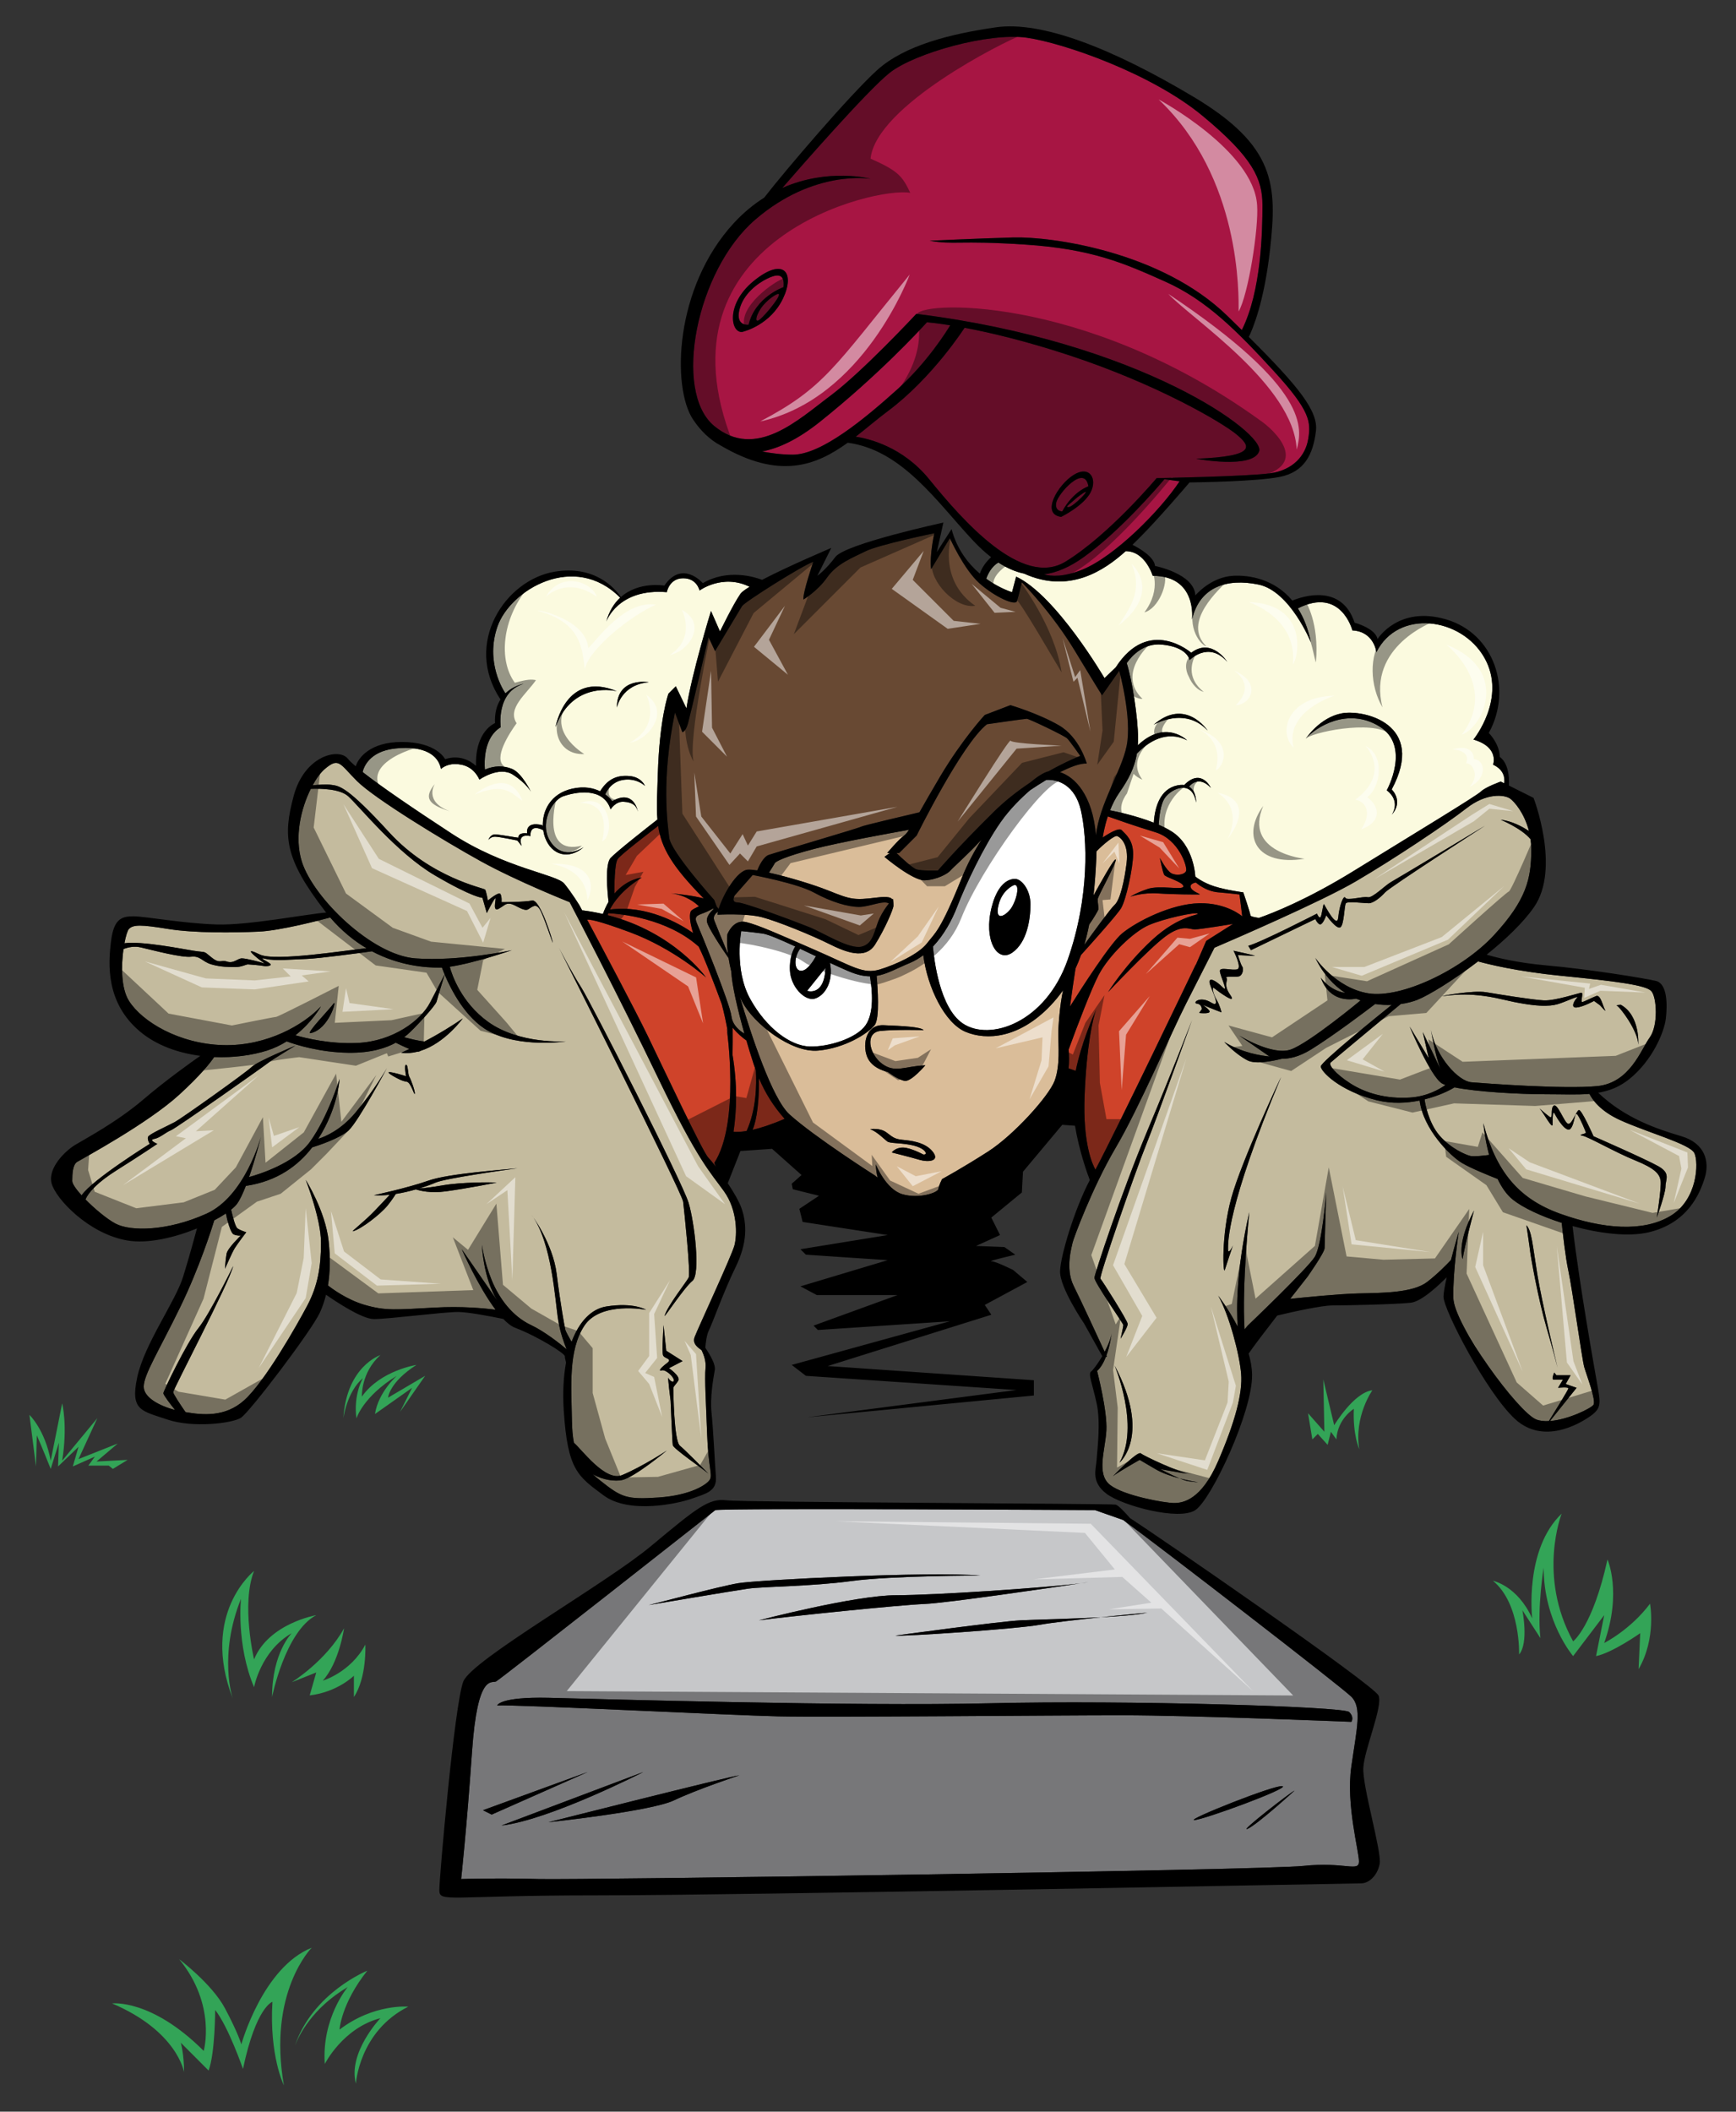 <?xml version="1.0" encoding="utf-8"?>
<!-- Generator: Adobe Illustrator 17.0.0, SVG Export Plug-In . SVG Version: 6.00 Build 0)  -->
<!DOCTYPE svg PUBLIC "-//W3C//DTD SVG 1.1//EN" "http://www.w3.org/Graphics/SVG/1.1/DTD/svg11.dtd">
<svg version="1.1" id="Layer_2" xmlns="http://www.w3.org/2000/svg" xmlns:xlink="http://www.w3.org/1999/xlink" x="0px" y="0px"
	 width="164.5px" height="200px" viewBox="0 0 164.5 200" style="enable-background:new 0 0 164.5 200;" xml:space="preserve">
<rect x="0" y="0" width="164.5" height="200" fill="#333333" stroke="none"/>
<path id="color9" style="fill:#684933;" d="M94.195,76.865c-3.566,3.515-5.323,5.582-5.323,5.582s-1.5,0.052-2.016-0.104
	c-0.389-0.116-1.42-1.079-1.907-1.55h0.253l1.654-1.654c0,0,4.289-8.683,6.666-10.545c0,0,3.566-0.517,3.772-0.517
	c0.207,0,3.566,1.602,3.825,1.861c0.259,0.258,1.241,1.654,1.241,1.654s-1.279,0.489-3.011,1.465
	c-0.014,0.003-0.026,0.005-0.041,0.008c-0.403,0.101-1.012,0.48-1.725,1.074C96.468,74.886,95.283,75.793,94.195,76.865z
	 M76.751,87.835c1.241,0.504,3.722,2.093,4.885,1.822c1.162-0.271,1.201-1.589,1.705-2.674c0.273-0.589,0.627-1.085,0.893-1.417
	c-0.533-0.329-1.863,0.332-2.83,0.332c-1.047,0-2.636-0.465-4.265-1.357c-1.628-0.892-5.814-1.667-5.814-1.667l-1.706,1.938
	c0,0-0.388,0.659,0.271,0.659C70.549,85.471,75.511,87.332,76.751,87.835z M70.316,57.405c-0.232,0.388-2.559,4.264-2.559,4.264
	l-0.62-1.318c0,0-1.706,7.288-1.938,8.141s-0.542,0.853-0.542,0.853l-0.698-1.861c-1.318,6.357-0.698,10.544-0.543,11.862
	s4.264,5.892,4.264,5.892l0.233,0.62l0.185,0.231c0.385-1.302,1.729-3.653,2.761-3.72c0.211-0.014,0.519,0.013,0.893,0.069
	c0.166-0.403,0.579-1.287,1.084-1.465c0.659-0.232,8.607-2.559,8.761-2.675c0.125-0.093,3.98-1.001,5.527-1.363
	c0.485-0.852,1.113-1.964,1.955-3.379c2.119-3.566,4.236-5.84,4.236-5.84l2.431-0.93c0,0,2.636,0.775,4.6,1.912
	c1.963,1.137,2.635,3.618,2.635,3.618c-0.625-0.033-1.555,0.322-2.529,0.821c1.393,0.441,3.085,2.163,3.4,5.981
	c0.324-3.007,2.402-6.028,2.902-8.457c0.543-2.636-0.697-7.132-0.697-7.132l-1.629,2.326c0,0-0.31-0.465-2.559-4.187
	c-2.248-3.721-5.039-6.512-5.039-6.512s-0.311,1.318-0.465,1.783c-0.155,0.465-2.094-0.388-3.566-1.706
	c-1.473-1.318-2.791-4.264-2.791-4.264l-1.783,2.946c-0.154-1.396,0.312-3.411,0.312-3.411s-5.273,1.085-6.513,1.706
	c-1.241,0.62-2.714,1.163-3.644,2.481s-2.249,2.093-2.249,2.093c-0.077-0.62,0.931-3.566,0.931-3.566
	C76.208,53.452,70.549,57.018,70.316,57.405z"/>
<path id="color8" style="fill:#DABD99;" d="M104.067,86.168c0.052-0.155-0.053-0.672-0.053-0.982c0-0.31,1.86-3.566,1.705-3.773
	c-0.127-0.17-1.586,2.464-2.098,3.398c0.12-1.09,0.205-2.262,0.264-3.527c0.01-0.224,0.017-0.441,0.02-0.655
	c0.582-0.612,1.706-1.552,1.971-1.438c0.362,0.155,1.086,0.827,0.879,2.533c-0.207,1.706-0.619,3.515-1.137,3.98
	c-0.391,0.35-2.068,2.665-2.875,3.786c0.178-0.607,0.332-1.247,0.465-1.923C103.598,87.034,104.032,86.273,104.067,86.168z
	 M99.545,95.24c0.435-0.458,0.827-0.938,1.185-1.445c-0.307,1.439-0.447,3.369-0.447,4.197c0,0.969,0.193,2.945-0.35,4.38
	s-3.838,5.116-6.317,6.706c-2.481,1.59-4.343,2.598-4.343,2.598s-0.311,0.582-0.35,0.93c-0.039,0.351-1.82,0.972-3.41,0.504
	c-1.59-0.465-2.521-2.827-2.521-2.827c0.013,0.475,0.077,0.885,0.179,1.245c-0.059-0.036-0.123-0.079-0.193-0.125l-0.022-0.036
	c0,0-5.738-3.644-8.141-5.814c-1.647-1.487-3.621-7.487-4.701-11.119c0.065,0.144,0.133,0.283,0.204,0.42
	c1.085,2.094,4.652,4.885,7.21,4.652c2.559-0.232,4.729-1.629,5.35-2.404c0.511-0.637,0.286-3.631,0.191-4.676
	c0.988-0.159,1.865-0.687,3.143-1.215c0.459-0.19,0.886-0.444,1.279-0.741c0.396,3.088,2.049,6.432,3.991,7.254
	C93.497,98.573,96.598,98.341,99.545,95.24z M82.257,100.279c0.541,1.008,1.859,1.24,1.859,1.24s1.008,0.774,1.629,0.853
	c0.619,0.077,1.937-1.474,1.937-1.474c-1.937,0.078-2.867,0.775-4.108-0.154c-1.24-0.932-1.627-2.946-0.154-3.102
	c1.474-0.154,4.109-0.077,4.109-0.077c-0.312-0.31-1.938-0.388-3.8-0.466C81.868,97.022,81.713,99.272,82.257,100.279z
	 M88.38,109.078c-0.736-0.93-2.131-1.047-2.867-1.123c-0.736-0.078-0.893-0.232-1.513-0.699c-0.62-0.465-1.55-0.311-1.55-0.311
	c0.658,0.232,1.355,0.971,1.627,1.164c0.271,0.192,1.047,0.117,2.133,0.31c1.085,0.193,1.473,0.582,1.512,0.775
	s-0.231,0.154-0.231,0.154s-1.202-0.658-1.938-0.658s-1.047,0.465-1.047,0.465s1.86,0.465,2.637,0.697
	C87.917,110.085,89.117,110.01,88.38,109.078z M87.838,89.347c0.775-1.008,1.24-1.085,3.333-6.28
	c0.502-1.245,1.143-2.445,1.848-3.556c-1.235,1.361-2.731,2.664-2.957,2.937c-0.26,0.31-1.293,0.878-2.43,0.93
	c-1.138,0.052-3.824-2.222-3.824-2.222l0.513-0.362h-0.255c0,0,1.086-1.292,1.603-1.654c0.134-0.093,0.285-0.274,0.474-0.551
	c-1.641,0.292-6.619,1.195-8.962,1.805c-2.83,0.737-3.683,1.202-3.76,1.357c-0.054,0.107-0.368,0.605-0.556,0.901
	c1.793,0.395,4.202,1.124,5.634,1.696c2.132,0.853,2.403,0.93,4.613,0.659c1.039-0.127,1.375,0.01,1.439,0.192
	c0.045-0.049,0.071-0.076,0.071-0.076s0.039,0.349,0.039,0.659c0,0.311-0.814,2.21-1.744,3.683c-0.931,1.473-2.83,0.698-4.381-0.077
	c-1.55-0.775-4.845-2.132-6.357-2.52s-4.187-0.232-4.187-0.232c0.003-0.081,0.018-0.177,0.041-0.284
	c-0.212,0.138-0.505,0.413-0.351,0.826c0.161,0.429,0.876,2.152,1.304,3.177c-0.096-0.747-0.117-1.401-0.063-1.858
	c0,0,0.542-1.473,1.783-1.163c1.24,0.31,2.946,1.085,6.512,2.636s4.574,2.326,6.125,1.861
	C84.893,91.365,87.061,90.355,87.838,89.347z M70.538,97.895c-0.657-2.334-1.193-4.667-1.24-5.86
	c-0.108-0.441-0.194-0.876-0.259-1.29c-0.599-0.868-1.996-2.943-2.057-3.491c-0.049-0.447,0.346-0.893,0.637-1.157l-0.035-0.048
	c-0.238,0.131-0.575,0.303-0.912,0.429c-0.62,0.233-0.93,0.31-0.62,1.008c0.31,0.697,3.101,7.52,3.256,8.761
	C69.419,97.136,70.139,97.664,70.538,97.895z"/>
<path id="color7" style="fill:#FBFADF;" d="M53.467,83.688c0.724,0.879,1.447,2.068,1.447,2.068s0.11,0.206,0.303,0.564l-0.044-0.1
	c0.684,0.084,1.334,0.203,1.956,0.346c0.158-0.435,0.339-0.816,0.535-1.148c-0.108-0.941-0.353-3.568,0.197-4.16
	c0.549-0.591,3.408-2.837,4.437-3.64c-0.098-1.185-0.016-2.51,0.034-4.242c0.155-5.35,1.008-7.675,1.008-7.675l0.698-0.698
	l1.008,2.093c0.465-3.179,2.326-9.226,2.326-9.226l0.853,1.938c0,0,1.24-2.558,1.938-3.566c0.116-0.167,0.429-0.397,0.87-0.666
	c-2.558-1.266-4.747,0.355-4.747,0.355s-0.232-1.163-1.55-1.163s-1.551,1.318-1.551,1.318c-4.652-0.388-5.737,2.791-5.737,2.791
	c0.285-1.026,0.762-1.753,1.318-2.268c-4.329-4.378-10.418-0.75-11.629,2.733c-1.172,3.371,0.563,6.047,0.757,6.331
	c0.777-0.75,1.724-0.904,1.724-0.904c-2.636,0.775-2.171,4.109-2.171,4.109c-1.604,0.962-1.562,3.252-1.5,4.012
	c0.887-0.38,1.766-0.4,2.585-0.059c0.93,0.388,1.783,2.171,1.783,2.171s-0.388-0.775-1.706-1.628s-3.179,0.465-3.179,0.465
	c-0.543-1.163-1.473-1.473-2.326-1.473s-1.318,0.465-1.318,0.465c-0.232-1.24-1.473-2.248-4.341-1.938
	c-2.486,0.269-2.992,1.818-3.083,2.227c1.74,1.368,4.782,3.443,8.407,5.811C47.833,82.241,52.743,82.809,53.467,83.688z
	 M61.478,64.616c-2.636,0.232-3.023,2.403-3.023,2.403C58.454,64.073,61.478,64.616,61.478,64.616z M58.454,65.468
	c0,0-4.187-1.085-5.815,3.412C52.64,68.88,53.57,63.453,58.454,65.468z M46.903,79.036c0.465,0,2.067,0.31,2.222,0.31
	c0,0-0.104-0.517,0.827-0.414c0,0-0.258-1.189,1.447-0.775l0.042,0.143c-0.083-1.492,0.724-3.149,2.8-3.605
	c1.138-0.25,2.006-0.049,2.62,0.254c0.768-1.243,1.687-1.544,2.807-1.443c1.137,0.104,1.447,0.931,1.447,0.931
	s-0.775-0.775-2.067-0.568c-1.196,0.191-1.638,1.221-1.698,1.375c0.447,0.322,0.664,0.641,0.664,0.641
	c2.067-1.189,2.429,0.982,2.429,0.982c-0.155-0.62-0.568-0.879-1.344-0.93c-0.775-0.052-1.241,0.723-1.241,0.723
	c-0.724-2.222-3.463-1.602-4.497-1.24s-2.377,2.636-1.137,4.393c1.24,1.758,3.101,0.414,3.101,0.414
	c-1.447,1.241-3.05,0.775-3.67-0.878c-0.085-0.227-0.146-0.468-0.182-0.716c-0.286-0.152-1.258-0.585-1.213,0.561
	c0,0-1.292-0.362-0.827,0.931l-0.414-0.517c0,0-1.706-0.362-2.119-0.362c-0.414,0-0.621,0.31-0.621,0.31
	S46.437,79.036,46.903,79.036z M96.288,54.614c3.799,1.783,8.373,9.614,8.373,9.614l1.066-1.024
	c3.143-4.878,7.151-1.379,7.151-1.379c1.938-1.473,3.411,0.853,3.411,0.853c-1.783-2.016-3.566-0.155-3.566-0.155
	s-0.154-1.241-2.636-1.473c-1.671-0.157-2.778,0.987-3.323,1.751c0.51,1.555,1.074,5.202,1.074,7.087
	c0,0.245-0.008,0.478-0.021,0.703c2.635-2.51,4.675-0.47,4.675-0.47c-1.961-1.003-3.681,0.139-4.763,1.25
	c-0.217,1.319-0.752,2.388-1.672,3.712c-0.367,0.526-0.651,1.107-0.871,1.664c0.586,0.114,2.451,0.505,4.146,1.173
	c0.095-1.466,0.591-3.192,2.229-3.534c0.25-0.052,0.466-0.06,0.652-0.035c1.635-1.66,2.525,0.268,2.525,0.268
	c-1.113-1.183-1.914-0.305-2.066-0.113c0.713,0.425,0.672,1.508,0.672,1.508c-0.389-2.248-2.326-1.318-2.947-0.465
	c-0.428,0.589-0.561,1.844-0.602,2.564c0.428,0.187,0.836,0.391,1.196,0.615c2.171,1.344,2.274,4.29,2.274,4.29
	s0.672,0.569,1.809,0.931s2.738,0.568,2.738,0.568s0.673,1.964,0.673,2.171c0,0.115,0.434,0.198,0.815,0.249
	c1.33-0.464,4.58-1.742,8.953-4.436c5.788-3.566,11.682-7.133,12.094-7.546c0.414-0.413,1.861-0.93,1.861-0.93l0.33,0.165
	c0.076-0.55-0.048-1.294-1.055-1.767c0,0,0.621-1.654-1.86-2.378c0,0,3.205-3.928,1.034-7.753
	c-2.171-3.825-8.167-4.651-10.234-0.517c0,0-0.207-1.964-2.272-2.067c0,0-1.066-4.166-5.168-2.087
	c0.534,0.841,0.969,1.896,1.239,3.224c0,0-1.965-4.858-4.963-5.479c-2.996-0.62-5.582,0.207-6.306,3.308
	c0,0,0.517-4.135-3.722-4.135c0,0-0.695-2.344-2.563-2.336c-2.075,1.874-5.374,4.048-9.626,2.125
	c-0.813-0.169-1.621-0.519-2.432-1.047c-0.639,0.35-0.992,1.065-1.163,1.534c1.298,0.936,2.45,1.274,2.45,1.274L96.288,54.614z
	 M109.313,68.647c3.022-2.636,5.117,0.543,5.117,0.543C112.261,66.864,109.313,68.647,109.313,68.647z M127.143,67.562
	c2.095-0.388,8.064,1.008,4.729,7.21c0,0,1.163,1.085,0,2.403c0,0,0.931-1.24-0.465-2.326c0,0,2.326-4.187-0.698-6.047
	c-3.023-1.861-6.047,0.078-6.979,1.163C123.733,69.965,125.052,67.949,127.143,67.562z"/>
<path id="color6" style="fill:#CF432A;" d="M70.747,107.12c-0.619,0.103-1.02,0.095-1.242,0.071c0.29-1.922,0.393-4.4-0.09-7.27
	c0.014-0.771,0.021-1.649,0.011-2.59c0.429,0.543,0.95,0.963,1.299,1.213c0.22,0.758,0.45,1.504,0.676,2.199
	c0.071,0.217,0.145,0.43,0.221,0.638C71.703,102.717,71.67,105.078,70.747,107.12z M69.002,97.951
	c-0.189-1.154-0.418-2.134-0.614-2.865c-0.64-1.732-1.575-4.218-2.181-5.429c-2.999-2.688-7.389-3.103-8.563-3.167
	c-0.029,0.075-0.05,0.138-0.064,0.186c6.313,1.617,9.325,5.901,9.325,5.901s-3.05-2.739-7.236-4.29
	c-3.119-1.155-3.856-1.22-4.03-1.178c1.416,2.65,4.517,8.482,5.736,10.998c1.602,3.309,5.22,11.01,5.737,11.526
	c0.143,0.144,0.408,0.459,0.727,0.873l-0.158-0.356c2.48-3.824,1.188-12.715,1.188-12.715
	C68.917,97.609,68.958,97.781,69.002,97.951z M71.312,107.008c0.758-0.172,1.755-0.486,3.039-1.041
	c-1.043-1.172-1.824-2.404-2.436-3.85C71.95,105.272,71.488,106.615,71.312,107.008z M103.964,95.42
	c-0.027,0.044-0.059,0.113-0.096,0.208C103.929,95.494,103.964,95.42,103.964,95.42z M113.266,91.44
	c0.024-0.038,0.047-0.073,0.071-0.11l0.962-2.216l2.533-1.604c0,0-3.102,0.517-3.617,0.517c-0.519,0-1.19-0.517-2.791,0.672
	c-1.604,1.189-5.429,5.271-5.429,5.271s1.602-2.584,4.186-4.961c2.586-2.377,4.549-2.326,4.291-2.481
	c-0.258-0.155-3.152,0.465-4.601,1.086c-1.448,0.62-3.772,2.843-4.755,4.704c-0.688,1.301-2.08,4.95-2.855,7.083
	c0.039,0.58,0.061,1.185-0.009,1.789l0.679,0.233c0.526-2.583,1.607-5.077,1.936-5.797c0.061-0.134,0.096-0.208,0.096-0.208
	c-0.027,0.044-0.059,0.113-0.096,0.208c-0.311,0.801-0.908,3.447-1.094,8.165c-0.18,4.596,0.779,6.561,1.027,6.988
	C105.903,106.816,113.266,91.44,113.266,91.44z M101.915,91.729c-0.174,1.124-0.373,2.455-0.523,3.597
	c1.109-1.766,3.851-6.038,4.951-6.934c1.396-1.137,4.65-2.791,7.286-2.843s4.083,1.24,4.083,1.24l-0.258-2.067
	c0,0-0.775-0.103-2.016-0.207c-1.241-0.104-2.119-0.93-2.119-0.93s-0.672,0.103-0.467,0.517c0.207,0.414,1.139,0.62,0.725,0.62
	c-0.413,0-2.325,0-3.824-0.103c-1.499-0.104-2.637,0.31-2.637,0.31s0.414-0.31,1.604-0.724c1.188-0.414,3.41,0.155,3.41-0.258
	s-1.652-0.827-1.809-1.086c-0.156-0.258-0.414-1.603-0.414-1.603s0.621,1.189,1.086,1.447c0.465,0.259,1.24,0.155,1.396-0.207
	c0.155-0.362-0.672-2.998-2.895-3.67c-1.916-0.579-3.983-1.312-4.519-1.503c-0.357,1.077-0.469,1.942-0.469,1.942l-0.035,0.068
	c0.741-0.496,1.574-0.957,1.817-0.714c0.465,0.465,1.085,0.982,1.085,2.274s-0.672,4.342-1.137,5.117
	c-0.373,0.622-2.842,3.371-3.803,4.435C102.278,90.893,102.104,91.319,101.915,91.729z M62.365,78.222
	c-1.006,0.783-3.538,2.718-3.833,3.14c-0.307,0.438-0.316,2.614-0.313,3.273c1.197-1.405,2.586-1.516,2.586-1.516
	c-1.843,1.152-2.659,2.325-3.008,3.024c3.491-0.454,6.581,1.325,7.882,2.224c-0.335-1.039-0.393-1.899-0.17-2.121
	c0.105-0.105,0.392-0.256,0.722-0.409c-0.333-0.299-1.154-1.043-2.667-1.232c-0.108-0.013-0.222-0.023-0.337-0.03
	c-0.061-0.005-0.096-0.008-0.096-0.008s0.035,0.002,0.096,0.008c0.075,0.006,0.19,0.017,0.337,0.03
	c0.725,0.069,2.193,0.233,3.118,0.49C63.683,82.06,62.667,80.296,62.365,78.222z"/>
<path id="color5" style="fill:#A71543;" d="M100.966,53.193c4.135-2.532,8.633-7.908,8.633-7.908s8.683-0.155,10.803-0.465
	c2.119-0.31,3.308-1.654,3.564-3.256c0.26-1.603,0.207-2.636-3.256-6.409s-6.357-6.719-10.285-8.478
	c-3.928-1.758-6.978-3.101-13.334-3.515c-6.357-0.414-6.668,0.052-8.994-0.362c0,0,4.394-0.207,7.908-0.31
	c3.514-0.104,14.006,1.292,20.313,7.442c0.475,0.463,0.923,0.903,1.353,1.327c1.854-3.675,1.956-9.365,1.956-11.819
	c0-2.48-0.879-4.497-5.686-8.477c-4.807-3.979-13.077-6.874-16.645-7.391C93.729,3.056,86.7,5.02,84.323,6.881
	c-2.105,1.647-8.708,9.211-10.193,10.922c4.368-1.929,8.358-0.869,8.358-0.869s-5.35-0.93-10.932,3.877s-7.83,16.281-3.876,19.537
	c3.954,3.256,7.986-0.62,11.009-2.869s8.141-7.753,8.141-7.753c21.243,2.636,33.104,11.319,32.483,13.025
	c-0.619,1.706-5.969,0.698-5.969,0.698c5.893-0.232,5.116-1.24,3.799-2.326c-1.317-1.085-7.442-4.729-15.971-7.521
	c-4.139-1.354-7.451-2.123-9.77-2.558c-0.015,0.023-3.033,4.736-7.287,7.907c-1.017,0.758-2.002,1.613-3.026,2.407
	c1.211,0.181,4.442,0.939,6.955,4.027C91.197,49.265,96.831,55.726,100.966,53.193z M74.193,28.28
	c-1.189,2.48-3.67,3.101-3.67,3.101c-1.188,0.517-1.964-2.429,0.879-4.755C74.244,24.3,75.381,25.799,74.193,28.28z M101.741,44.975
	c1.499-0.931,2.273,0.362,1.604,1.654c-0.674,1.292-2.791,2.326-2.791,2.326C98.589,48.696,100.243,45.905,101.741,44.975z"/>
<path id="color4" style="fill:#C4BB9E;" d="M11.79,89.338c0.134-0.713,0.303-1.232,0.432-1.361c0.413-0.414,1.137-0.414,3.669,0
	s6.306,0.362,8.632,0.258c2.03-0.09,5.833-1.086,6.766-1.338c1.1,1.284,2.275,2.224,3.438,2.91
	c-1.85,0.186-8.679,1.287-10.101,0.599c-1.602-0.775-0.517,0.104-0.207,0.362s0.827,0.569,0.568,0.465
	c-0.259-0.104-1.654-0.465-2.067-0.465s-0.775,0.517-1.396,0.31c-0.62-0.207-0.672,0.259-1.499-0.413
	c-0.827-0.672-0.414-0.414-1.706-0.621C17.231,89.871,13.423,89.109,11.79,89.338z M68.611,112.838
	c1.292,1.811,1.24,4.137,0.982,5.117c-0.258,0.982-3.463,7.857-3.773,8.684c-0.241,0.642,0.325,1.002,0.665,1.252
	c0.21,0.443,0.425,1.058,0.369,1.644c-0.104,1.086,0.052,3.463,0.155,6.409c0.103,2.945,0.517,3.722,0.258,4.187
	c-0.259,0.466-1.809,1.498-4.859,1.705c-3.049,0.207-3.514,0-5.53-1.603c-0.261-0.209-0.499-0.405-0.715-0.602
	c1.016,0.578,2.157,0.686,2.782,0.551c1.189-0.26,4.238-2.793,4.238-2.793s-2.274,1.5-4.238,2.326
	c-1.596,0.672-3.876-2.504-4.563-3.059c-0.12-0.598-0.178-1.299-0.192-2.16c-0.052-3.102-0.362-6.617,1.189-8.943
	c1.55-2.324,5.84-1.498,5.84-1.498s-1.189-0.725-3.773-0.311c-1.395,0.223-2.563,1.41-3.286,3.35
	c-0.218-0.383-0.556-0.988-0.59-1.127c-0.052-0.207-0.465-2.43-0.827-5.324s-2.377-5.582-2.377-5.582
	c1.964,2.638,2.223,8.168,2.533,10.027c0.186,1.115,0.538,2.098,0.791,2.707c-0.674-0.564-2.093-1.689-3.375-2.293
	c-1.757-0.828-2.998-2.48-3.721-4.238c-0.723-1.758-0.931-3.358-0.931-3.358s0.104,3.102,1.447,5.271l-3.359-4.857
	c0,0,1.534,3.505,3.206,5.73c-1.062-0.139-3.2-0.346-5.791-0.201c-3.721,0.207-4.652,0.312-6.616-0.258
	c-1.693-0.49-3.116-1.555-3.477-1.84c0.202-1.221,0.239-2.617,0.066-4.207c-0.31-2.844-2.171-5.789-2.171-5.789
	s1.447,3.67,1.447,5.943c0,2.272-0.31,4.084-1.292,5.943c-0.982,1.86-4.032,7.235-5.996,8.993c-1.794,1.605-3.933,1.398-5.55,1.115
	c-0.488-0.709-1.169-1.726-1.169-1.892c0-0.258,5.323-10.389,5.685-11.938c0,0-2.222,4.549-3.308,5.894
	c-1.086,1.344-3.308,5.942-3.308,6.149c0,0.16,0.683,1.063,1.11,1.584c-1.493-0.383-2.971-1.19-2.971-2.205
	c0-1.137,1.447-3.409,3.463-7.545c1.823-3.739,3.011-7.521,3.222-8.211c0.412-0.219,0.784-0.438,1.104-0.653
	c0.108,0.608,0.441,1.86,0.739,1.989c0.362,0.154,0.672,0.104,0.672,0.104s-1.241,1.189-1.344,1.705
	c-0.103,0.517-0.155,1.446-0.155,1.446s0.672-1.551,0.93-1.963c0.258-0.414,1.085-1.5,1.085-1.5s-0.517-0.153-0.827-0.36
	c-0.208-0.14-0.462-1.14-0.607-1.781c0.243-0.195,0.433-0.379,0.556-0.545c0.274-0.369,0.563-0.992,0.839-1.703
	c3.03-0.451,4.983-1.959,6.289-3.65c0.484-0.148,2.644-0.846,3.468-1.624c0.931-0.878,3.618-5.892,3.618-5.892
	s-1.137,2.016-2.998,4.238c-1.359,1.623-2.829,2.254-3.521,2.475c0.255-0.395,0.48-0.793,0.679-1.184
	c1.24-2.43,1.344-4.496,1.344-4.496s-1.085,3.565-2.791,5.942c-1.479,2.063-4.899,3.113-5.783,3.355
	c0.63-1.818,1.131-3.82,1.131-3.82s-1.499,5.636-5.168,7.287c-3.67,1.653-7.185,1.707-8.632,0.933
	c-0.797-0.429-1.954-1.388-2.833-2.283c0.291-0.674,1.136-1.619,2.988-2.783c2.222-1.396,3.825-2.48,3.825-2.48
	s-0.879-0.361-0.31-0.465c0.568-0.104,1.085-0.621,1.602-0.827c0.517-0.207,8.942-6.151,9.252-6.409
	c0.31-0.258,2.533-1.602,2.533-1.602s-3.618,1.498-4.135,2.016c-0.517,0.516-6.616,4.857-7.288,5.221
	c-0.672,0.363-2.429,1.138-2.533,1.395c-0.103,0.259,0.155,0.672,0.155,0.672s-5.429,3.371-6.455,4.875
	c-0.525-0.579-0.885-1.094-0.885-1.358c0-0.726,0.052-1.551,0.465-1.812c0.413-0.258,6.667-3.616,9.665-6.357
	c2.021-1.847,2.937-3.012,3.32-3.574c1.812,0.076,3.578-0.158,5.001-0.611c0.694-0.221,1.315-0.525,1.868-0.87
	c0.896,0.327,3.135,1.036,5.833,1.077c2.205,0.031,3.616-0.465,4.502-0.953c0.308,0.152,0.832,0.405,1.294,0.596
	c-0.481,0.228-0.783,0.357-0.783,0.357c0.542,0.069,1.068,0.021,1.568-0.106c0.012,0,0.024,0.002,0.035,0.002
	c0.077,0,0.159-0.03,0.241-0.08c2.313-0.729,3.997-3.072,3.997-3.072s-1.085,0.775-2.74,1.706c-0.302,0.17-0.597,0.329-0.878,0.478
	c-0.438-0.013-1.449-0.271-1.942-0.4c0.115-0.09,0.211-0.168,0.288-0.231c0.569-0.466,2.688-2.739,2.791-3.153
	c0.096-0.383,0.68-2.275,0.765-2.55c0.604,1.428,1.985,4.149,4.145,5.341c2.998,1.654,7.34,0.982,7.34,0.982
	s-4.394,0.311-7.391-1.861c-2.527-1.829-3.401-4.43-3.614-5.202c2.31-0.338,5.888-1.569,5.888-1.569s-5.014,1.085-9.148,0.775
	s-9.665-5.737-10.75-9.148c-0.744-2.336-0.081-5.061,0.843-6.911c0.94-0.036,2.762-0.004,3.55,0.708
	c1.085,0.982,4.6,5.375,8.218,7.495c3.618,2.12,4.497,2.119,4.497,2.119l0.414,1.447c0,0,0.775-1.551,0.827-1.396
	c0.051,0.155-0.31,1.344,0.31,0.982c0.62-0.362,0.62-0.517,1.085-0.465s1.292,0.775,1.706,0.517s0.724-0.568,1.085,0
	c0.362,0.569,1.24,3.308,1.24,3.153s-1.188-4.135-1.964-3.98c-0.775,0.155-2.895,0.155-2.895,0.155s0.052-0.517-0.104-0.775
	c-0.155-0.259-1.188,0.62-1.188,0.62s-0.155-0.879-0.259-1.034c-0.103-0.155-5.117-1.085-9.097-5.427
	c-3.979-4.341-4.703-4.393-5.479-4.497c-0.478-0.063-1.25-0.01-1.772,0.042c0.378-0.69,0.786-1.231,1.152-1.541
	c1.344-1.137,1.396-0.517,3.049,1.137s8.27,5.686,11.733,7.598c3.463,1.912,8.424,3.877,8.424,3.877s4.704,8.994,8.425,16.746
	C66.13,109.945,67.319,111.029,68.611,112.838z M37.289,101.934c0.362,0.207,0.827,0.465,1.24,0.517
	c0.414,0.053,0.724,1.344,0.775,1.138c0.052-0.207-0.362-1.345-0.517-1.604c-0.155-0.258-0.104-1.137-0.31-1.137
	c-0.207,0,0,1.086,0,1.086S35.763,101.061,37.289,101.934z M49.28,110.617c0,0-0.083,0.01-0.231,0.031
	c-1.225,0.135-6.505,0.494-8.401,1.156c-2.067,0.725-5.22,1.396-5.22,1.396c0.478,0.034,0.989,0.016,1.505-0.041
	c-0.241,0.26-0.703,0.756-1.402,1.487c-1.085,1.138-2.322,2.031-2.067,1.963c0.775-0.207,2.584-1.602,3.256-2.428
	c0.366-0.451,0.624-0.84,0.783-1.1c0.661-0.105,1.314-0.26,1.903-0.428c0.408,0.133,1.407,0.377,2.844,0.182
	c1.912-0.258,4.807-0.826,4.807-0.826c-0.465-0.051-3.359-0.051-5.117,0.258c-1.072,0.189-1.776,0.265-2.211,0.293
	c0.636-0.192,1.177-0.395,1.54-0.551c0.967-0.414,6.569-1.197,7.78-1.363C49.161,110.635,49.242,110.625,49.28,110.617z
	 M64.424,136.924c-0.569-0.465-0.62-5.219-0.62-5.426s0.207-0.31,0.465-0.725c0.258-0.414-0.878-1.188-0.878-1.188l1.292-0.672
	l-1.55-0.982l-0.259-2.431c0,0-0.155,2.48-0.051,2.842c0.103,0.363,0.982,0.312,0.361,0.775c-0.62,0.467-0.827,0.774-0.465,0.672
	c0.361-0.104,1.137,0.621,1.137,0.933c0,0.311-0.413,0.051-0.517-0.207c-0.104-0.259,0.207,2.17,0.207,2.17s0.155,3.825,0.207,4.187
	c0.047,0.332,2.828,2.225,3.372,2.697c0.058,0.061,0.091,0.094,0.091,0.094s-0.033-0.033-0.091-0.094
	C66.702,139.141,64.924,137.334,64.424,136.924z M65.251,113.924C64.683,112.012,56,94.955,55.069,93.508s-2.119-3.773-2.119-3.773
	s11.681,23.206,11.784,24.085c0.103,0.878,0.724,6.771,0.517,7.186c-0.207,0.412-2.016,2.688-2.274,3.617
	c-0.069,0.25,1.861-2.687,2.636-3.308C66.388,120.695,65.82,115.836,65.251,113.924z M148.62,120.385
	c0.361,1.654,1.292,8.373,1.499,9.098c0.207,0.724,1.138,3.152,0.879,3.566c-0.202,0.322-2.375,1.41-4.126,1.541l2.523-3.145
	l-1.033-0.361l0.465-0.828h-1.344l-0.207-0.258c0,0-0.311,0.672-0.053,0.672c0.26,0,0.879,0,0.879,0l-0.465,0.775
	c0,0,0.981-0.105,0.981,0.053c0,0.117-1.24,2.123-1.847,3.096c-0.444,0.025-0.859-0.016-1.202-0.15
	c-1.706-0.672-7.806-8.993-7.857-11.524c-0.052-2.533,0.518-6.254,0.518-6.254s-0.373,1.264-0.739,2.672
	c-0.396,0.424-1.271,1.322-2.259,2.082c-1.344,1.035-4.238,1.035-6.512,1.086c-1.819,0.041-5.188,0.381-6.468,0.515
	c0.935-1.197,1.659-2.115,1.659-2.115s1.603-2.275,1.603-2.688c0-0.414,0.154-5.272,0.154-5.272c0,0.156-0.412,5.014-1.085,6.1
	s-6.356,6.512-6.356,6.512l-0.295,0.355c-0.27-4.16,0.449-11.104,0.449-11.104c-1.24,5.434-1.22,9.139-1.1,10.854
	c-0.874-1.701-1.848-2.945-1.848-2.945c1.033,1.809,2.017,5.529,2.172,7.392c0.154,1.86-0.569,4.549-2.172,8.269
	c-1.603,3.723-3.359,3.981-4.187,3.981c-0.827,0-4.704-0.672-6.048-1.705c-1.344-1.035-0.465-3.31-0.361-5.17
	c0.103-1.859-0.879-5.633-0.879-5.633c0.36-0.328,0.633-0.822,0.836-1.345h0.096c0,0-0.02-0.041-0.053-0.112
	c0.316-0.857,0.454-1.763,0.5-2.113c0.004-0.041,0.008-0.076,0.012-0.101c0.004-0.032,0.006-0.053,0.006-0.053
	s-0.002,0.021-0.006,0.053c-0.004,0.023-0.008,0.06-0.012,0.101c-0.078,0.529-0.347,1.166-0.662,1.76
	c-0.596-1.291-2.266-4.904-2.938-6.252c-0.826-1.654-0.155-3.773-0.104-4.084c0.053-0.311,1.861-5.221,4.084-8.994
	c2.223-3.771,5.271-10.905,6.668-13.645c0.938-1.839,2.06-4.05,2.695-5.305c1.74-0.746,10.143-4.377,13.378-6.272
	c3.618-2.119,8.58-5.427,10.492-6.926c1.913-1.499,3.618-1.292,4.135-0.931c0.396,0.276,1.356,1.364,1.793,3.078
	c-0.581-0.38-1.602-0.955-2.672-1.062c0,0,1.908,0.763,2.825,1.835c0.044,0.319,0.068,0.655,0.068,1.007
	c0,2.74-0.465,4.755-3.514,8.063c-3.05,3.308-8.839,6.047-11.939,5.53c-3.102-0.517-5.014-3.359-5.014-3.359
	c0.771,1.575,1.771,2.63,2.844,3.32c-1.537-0.236-2.326-1.459-2.326-1.459c0.832,2.322,2.777,2.119,3.352,2.002
	c0.143,0.061,0.285,0.117,0.428,0.168c-0.002,0-0.004,0-0.006,0c0,0-4.859,4.031-6.615,4.651c-1.758,0.621-4.91-1.344-4.91-1.344
	l2.843,1.965c0,0,0.026,0.015,0.078,0.037c-0.743-0.059-2.604-0.328-4.315-1.382c0,0,1.086,1.188,2.223,1.757
	c0.734,0.368,2.248,0.088,3.228-0.156c0.683,0.007,1.629-0.174,2.769-0.877c2.121-1.309,5.307-3.72,6.08-4.312
	c0.543,0.082,1.071,0.104,1.568,0.083c-1.148,0.923-6.719,5.414-6.719,5.83c0,0.466,1.757,2.326,5.322,3.205
	c1.425,0.352,2.83,0.273,4.043,0.023c0.349,2.711,2.895,5.254,4.021,5.92c0.834,0.494,2.526,1.18,3.372,1.512
	c0.374,0.779,0.844,1.479,1.435,1.951c0.959,0.768,2.684,1.578,4.639,2.205C148.082,116.746,148.335,119.08,148.62,120.385z
	 M118.28,89.58l0.259,0.413l6.099-2.946c0,0,0.312,0.672,0.569,0.465c0.259-0.207,0.466-0.827,0.466-0.827s0.982,1.396,1.344,1.137
	c0.36-0.259,0.361-2.067,0.517-2.274c0.155-0.207,1.758,0,2.171,0c0.414,0,1.086-0.517,1.551-1.034s9.459-6.306,9.459-6.306
	s-8.322,5.014-8.891,5.324s-1.758,1.55-2.223,1.447c-0.465-0.104-1.965,0.362-2.119,0.052c-0.154-0.312-0.568,0.724-0.672,1.86
	c-0.104,1.137-1.24-1.085-1.344-1.24c-0.104-0.155-0.207,1.188-0.361,1.24c-0.155,0.052-0.312-0.362-0.312-0.362
	S119.47,89.27,118.28,89.58z M106.444,125.502c0,0.154-0.258,1.291-0.258,1.291s0.672-1.084,0.672-1.395
	c0-0.312-2.43-4.135-2.584-4.289c-0.155-0.156,3.256-10.027,4.341-12.715c1.086-2.688,4.342-11.786,4.342-11.786
	s-1.705,4.446-4.237,10.493c-2.533,6.047-4.963,13.489-5.014,13.903C103.653,121.418,106.444,125.348,106.444,125.502z
	 M106.083,138.527c0,0,3.049-2.533-0.465-9.201C105.618,129.326,108.048,135.065,106.083,138.527z M113.524,140.387
	c0,0-0.789-0.113-1.748-0.365c-0.825-0.338-1.817-0.875-1.817-0.875l2.067,0.361c0,0,1.551,0.156,0.621,0.053
	c-0.932-0.104-4.238-1.653-4.549-1.912c-0.311-0.26-2.637,2.17-2.637,2.17c0.413-0.36,2.532-1.551,2.532-1.551s0,0,1.499,0.879
	c0.661,0.39,1.523,0.677,2.281,0.875c0.32,0.131,0.617,0.234,0.82,0.263C113.319,140.387,113.524,140.387,113.524,140.387z
	 M115.748,95.885c0,0-0.155-0.671-0.465-1.188c-0.312-0.518-0.517-1.344-0.207-1.087c0.312,0.258,2.224,1.654,1.499,0.62
	s-0.155-1.396-0.361-1.602c-0.207-0.207,0.826-0.052,1.188-0.155c0.36-0.103,0.465-0.724,0.31-0.93
	c-0.154-0.207-0.412-1.085-0.412-1.085s1.756,0.104,1.602,0.052c-0.155-0.052-2.017-0.465-2.017-0.465s0.826,1.603,0.361,1.757
	c-0.465,0.155-1.654-0.258-1.654,0.155s0.879,2.171,0.26,1.55c-0.621-0.62-1.293-0.982-1.24-0.465
	c0.052,0.517,1.24,2.584,0.154,1.912s-1.81,0.052-1.344,0.104c0.465,0.052,0.465,0.517,0.465,0.517l-0.259,0.362
	c0,0,1.292,0.154,0.931-0.259s-0.826-0.62-0.361-0.413C114.663,95.473,115.748,95.885,115.748,95.885z M121.382,102.036
	c0.09-0.214-3.721,7.856-4.703,11.423c-0.981,3.566-0.774,7.34-0.619,6.822c0.141-0.471,0.711-2.143,0.771-2.318
	c0.001-0.002,0.002-0.006,0.003-0.008c-0.001,0.002-0.002,0.006-0.003,0.008c-0.061,0.168-0.463,0.916-0.463,0.356
	C116.368,117.748,116.214,114.389,121.382,102.036z M139.679,114.648c-1.705,3.203-1.084,4.6-1.084,4.6
	C138.8,117.904,139.679,114.648,139.679,114.648z M147.639,129.74c0,0-0.018-0.07-0.049-0.199c-0.26-1.082-1.5-6.305-1.916-8.846
	c-0.466-2.844-0.518-4.084-1.033-4.652c0,0,0.31,2.068,0.36,2.533c0.052,0.465,0.775,4.549,1.552,7.184
	c0.604,2.055,0.924,3.32,1.037,3.781C147.621,129.67,147.639,129.74,147.639,129.74z M160.559,109.221
	c0.414,0.879,0.311,4.394-2.273,5.943c-2.585,1.551-6.409,1.24-10.44-0.207c-4.033-1.447-6.1-4.082-7.289-8.579
	c0,0,0.121,1.394,0.547,3.009c-0.297,0.039-1.43,0.182-1.786,0.092c-0.414-0.104-1.81-0.672-2.896-1.912
	c-1.086-1.239-1.395-3.205-1.395-3.205l-0.03-0.239c1.303-0.326,2.33-0.826,2.829-1.138c2.086,0.429,6.069,0.654,8.728,0.654
	c1.543,0,2.868,0.064,4.061-0.035c0.264,0.531,0.997,1.605,2.864,2.465C156.063,107.256,160.145,108.342,160.559,109.221z
	 M157.147,110.461c-1.188-0.672-6.149-2.843-6.149-2.843s-1.137-2.584-1.395-2.481c-0.26,0.104-0.672,1.447-1.033,1.293
	c-0.362-0.154-0.982-1.965-1.344-1.705c-0.362,0.258,0,1.344-0.414,1.033c-0.414-0.311-0.932-0.775-0.932-0.775
	c0.362,0.361,1.241,2.067,1.241,1.498c0-0.567-0.001-1.395,0.206-0.981c0.207,0.414,1.086,1.859,1.499,1.397
	c0.414-0.465,0.362-1.758,0.672-1.293c0.312,0.467,0.724,1.5,0.774,1.653c0.053,0.156-0.879,0.207-0.311,0.312
	c0.569,0.104,3.051,1.551,4.963,2.326c1.912,0.774,2.325,1.293,2.43,1.912c0.104,0.62-0.361,3.516-0.361,3.516
	s0.826-2.275,0.826-2.947C157.819,111.703,158.338,111.133,157.147,110.461z M140.059,91.057c0.847,0.237,3.599,0.941,7.889,1.366
	c5.221,0.517,8.012,0.879,8.527,1.447c0.519,0.569,0.674,3.257-0.153,4.396c-0.827,1.137-1.861,4.289-4.962,4.6
	c-3.102,0.311-10.699-0.258-11.939-0.361c-1.199-0.102-3.318-2.328-3.83-4.951c-0.008-0.045-0.015-0.084-0.02-0.117
	c-0.017-0.097-0.026-0.152-0.026-0.152c0.008,0.051,0.018,0.102,0.026,0.152c0.006,0.033,0.013,0.072,0.02,0.117
	c0.139,0.773,0.564,3.016,0.987,3.865l-1.758-3.67l0.567,2.481l-1.809-2.998c0,0,1.964,4.703,3.05,5.376
	c0.087,0.053,0.204,0.104,0.343,0.153c-0.537,0.386-1.711,1.078-3.34,1.189c-2.275,0.153-4.238-0.414-5.686-1.345
	c-1.447-0.932-2.067-1.758-1.861-1.965c0.185-0.184,5.47-4.57,6.646-5.546c0.625-0.089,1.168-0.237,1.574-0.396
	C135.35,94.283,137.706,92.856,140.059,91.057z M153.169,95.214c0.361,0.155,2.067,2.481,2.067,3.722c0,0,0.207-2.74-1.654-3.772
	L153.169,95.214z M136.629,94.335c0.569,0,2.431-0.466,5.687,0.31c3.257,0.775,4.549,0.672,5.271,0.466
	c0.723-0.205,2.119-0.879,1.86-0.62c-0.259,0.258-0.672,0.982-0.052,0.93c0.619-0.051,1.654-0.619,1.654-0.619l0.567,0.413
	c0,0,0.672,0.774,0.465,0.413c-0.206-0.361-0.413-1.447-0.825-1.292c-0.414,0.155-1.189,0.569-1.346,0.569
	c-0.154,0,0.154-0.879-0.051-0.879c-0.207,0-2.481,0.775-3.566,0.723c-1.086-0.051-4.238-0.568-5.479-0.775
	C139.575,93.767,136.629,94.335,136.629,94.335z M21.163,98.986c-4.187-0.104-7.701-2.223-8.941-4.187
	c-0.761-1.206-0.744-3.345-0.521-4.914c0.441-0.173,1.031-0.303,1.658-0.152c1.292,0.31,3.876,0.982,4.755,0.879
	c0.878-0.104,1.034,0.465,1.912,0.724c0.879,0.258,1.706,0.258,2.274,0.258s1.034-0.258,1.189-0.258
	c0.155,0,1.292,0.103,1.499,0.155s0.827,0,0.62-0.207c-0.207-0.207-1.292-0.672-0.413-0.465c0.878,0.207,2.429,0.052,3.876,0
	c1.206-0.043,4.957-0.552,6.175-0.721c2.606,1.381,5.075,1.548,6.384,1.548c0.077,0,0.159-0.003,0.244-0.007
	c0.058,0.157,0.144,0.381,0.259,0.654c-0.083,0.159-0.582,1.109-1.382,2.661c-0.878,1.705-3.515,3.67-6.874,3.824
	c-2.683,0.125-4.969-0.478-5.887-0.725c1.616-1.271,2.424-2.739,2.424-2.739C28.812,97.022,25.349,99.09,21.163,98.986z
	 M31.603,95.059c-0.362,0.518-2.692,2.898-2.17,2.791C31.19,97.488,31.965,94.541,31.603,95.059z"/>
<path id="color3" style="fill:#33A457;" d="M32.603,154.217c0,0-0.465,3.256-2.016,4.961c0,0,2.636-0.775,4.032-3.412
	c0,0,0.155,3.103-1.085,4.963v-2.016c0,0-1.551,1.551-4.187,1.861l0.62-2.172l-2.326,0.93
	C27.641,159.332,30.897,157.316,32.603,154.217z M32.172,192.229c0,0,0.155-2.48,2.636-5.582c0,0-5.165,2.078-6.853,7.084
	c0.363-0.939,1.621-3.535,4.992-5.532c0,0-2.481,2.944-2.171,7.286c0,0,1.706-3.411,5.272-4.342c0,0-3.102,3.256-2.326,6.203
	c0,0,0.31-4.963,4.962-7.289C38.684,190.057,35.428,189.748,32.172,192.229z M39.46,129.275c0,0-3.411,0.516-5.169,2.998
	c0,0-0.103-2.275,1.758-3.931c0,0-3.205,1.035-3.515,5.996c0,0,0.31-2.48,1.861-3.823c0,0-0.93,1.551-0.62,3.823
	c0,0,0.62-2.066,3.825-4.03c0,0-1.757,1.551-2.067,3.616l3.515-2.479l-1.137,2.274l2.375-3.41l-3.515,2.068
	C36.772,132.377,36.875,130.928,39.46,129.275z M27.955,193.729c-0.027,0.071-0.051,0.137-0.069,0.188
	C27.907,193.852,27.934,193.793,27.955,193.729z M29.536,184.475c-4.652,1.861-6.667,9.148-6.667,9.148s-0.31-1.084-1.55-3.41
	c-1.241-2.326-4.342-4.652-4.342-4.652c3.566,4.342,2.326,8.685,2.326,8.685c-4.962-4.963-8.683-4.496-8.683-4.496
	c6.202,2.635,6.822,6.512,6.822,6.512c0-1.704-0.31-2.791-0.31-2.791l2.636,2.638c0.62-1.707,0.62-5.738,0.62-5.738
	c1.241,1.551,2.636,5.582,2.636,5.582c1.24-5.893,2.791-6.357,2.791-6.357c-0.31,5.117,1.085,7.908,1.085,7.908
	C25.349,188.662,29.536,184.475,29.536,184.475z M22.059,160.883c0,0-1.396-4.031,0.775-9.457c0,0-0.465,4.34,1.241,8.373
	c0,0,0.62-3.412,3.566-5.117c0,0-1.861,1.859-1.861,6.047c0,0,1.24-6.203,4.187-7.754c0,0-4.497,0.775-5.892,4.188
	c0,0-1.241-5.27,0-8.373C24.075,148.789,18.958,152.82,22.059,160.883z M124.356,136.33l0.517-0.518l0.931,1.035l0.311-1.24
	l0.518,0.723c0.104-1.965,1.653-2.895,1.653-2.895c-0.105,2.479,0.517,3.823,0.517,3.823c-0.517-3.1,1.24-5.582,1.24-5.582
	c-1.757,0.207-3.617,3.31-3.617,3.31l-1.033-4.342l0.104,4.963l-1.551-1.758L124.356,136.33z M12.092,138.268l-2.946,0.156
	l2.016-1.707l-3.721,1.475l1.783-3.877l-3.334,4.031c0.543-3.334,0-5.428,0-5.428l-1.085,5.428
	c-0.543-2.945-2.016-4.342-2.016-4.342l0.621,4.885l0.077-2.947c0.388,0.855,1.318,3.181,1.318,3.181l0.775-2.48l-0.078,2.248
	l1.938-1.861l-0.542,1.861l2.093-0.931l-0.621,0.853h1.938l0.388,0.31L12.092,138.268z M27.887,193.916
	c-0.039,0.111-0.056,0.172-0.056,0.172C27.848,194.029,27.868,193.973,27.887,193.916z M152.011,155.611
	c1.705-4.808,0.311-7.908,0.311-7.908c-1.396,6.357-3.256,7.752-3.256,7.752c-3.411-6.201-1.086-12.094-1.086-12.094
	c-3.566,3.412-2.791,9.924-2.791,9.924c-1.396-3.102-3.721-3.566-3.721-3.566c2.635,2.17,2.479,6.98,2.479,6.98
	c0.931-1.087,0.312-4.188,0.312-4.188l1.705,2.637c-0.311-2.946,0.311-6.668,0.311-6.668c0,5.117,2.791,8.373,2.791,8.373
	l2.945-3.877l-0.774,3.877c1.551-0.311,4.186-2.17,4.186-2.17l-0.154,3.41c1.705-2.945,1.084-6.203,1.084-6.203
	C154.491,154.371,152.011,155.611,152.011,155.611z"/>
<path id="color2" style="fill:#C6C7C9;" d="M128.05,167.315c0.518-3.617,1.033-5.582,0-6.615
	c-0.947-0.947-18.07-14.156-21.615-16.736l-2.678-0.939c0,0-34.731-0.207-35.973,0c0,0-20.364,16.021-20.778,16.23
	c-0.413,0.207-1.757-0.826-2.274,6.615c-0.517,7.442-1.034,12.096-1.034,12.096s3.825-0.105,7.339,0
	c3.514,0.104,68.536-0.825,72.463-1.239c3.929-0.414,5.272,0.618,5.272-0.414C128.772,175.277,127.532,170.934,128.05,167.315z
	 M104.29,153.176c2.337-0.242,4.43-0.436,4.43-0.436C107.805,152.94,106.126,153.076,104.29,153.176
	c-2.191,0.229-4.602,0.502-5.701,0.701c-2.273,0.414-13.129,1.137-13.748,1.035c0,0,9.819-1.344,11.887-1.447
	C98.001,153.4,101.348,153.336,104.29,153.176z M103.138,149.846c-0.187,0.035-0.444,0.074-0.764,0.115
	c-2.822,0.42-12.625,1.863-14.742,1.953c-2.481,0.104-12.509,1.137-15.713,1.551c0,0,9.097-2.379,13.025-2.379
	c3.593,0,14.015-0.691,17.431-1.125C102.856,149.889,103.138,149.846,103.138,149.846z M69.954,149.949
	c1.86-0.311,18.193-1.137,22.949-0.723c0,0-8.373,0-12.198,0.516c-3.825,0.518-8.373,0.518-9.82,0.725s-9.407,1.551-9.407,1.551
	C61.994,151.914,68.094,150.26,69.954,149.949z M45.765,171.451l9.924-3.619l-9.097,4.031L45.765,171.451z M47.523,172.898
	l13.438-5.066C60.961,167.832,52.071,172.381,47.523,172.898z M63.855,170.52c-2.171,1.035-11.888,2.068-11.888,2.068
	s17.16-4.342,18.09-4.445C70.057,168.143,66.026,169.486,63.855,170.52z M121.537,169.176c0.62,0.207-7.546,3.205-8.373,3.205
	C112.377,172.381,120.917,168.969,121.537,169.176z M118.229,173.207c-0.932,0.414,4.135-3.514,4.443-3.617
	C122.675,169.59,119.159,172.795,118.229,173.207z M106.343,162.457c-6.514,0-28.015,0.207-32.563,0.104
	c-4.549-0.103-25.016-1.137-26.67-1.033c0,0,0.207-0.827,4.858-0.725c4.651,0.104,28.841,0.828,41.865,0.518
	c13.024-0.311,33.493,0.311,34.011,0.826c0.517,0.518,0.207,0.933,0.207,0.933S112.852,162.457,106.343,162.457z"/>
<path id="color1" style="fill:#A71543;" d="M101.276,48.024c-0.465,0.052,0.258-0.414,0.517-0.672
	c0.259-0.258,0.88-0.672,0.88-0.672C103.499,46.164,101.741,47.973,101.276,48.024z M72.642,26.42
	c-0.827,0.414-2.222,1.396-2.584,2.946c-0.362,1.551,0.878,1.396,0.878,1.396c0.62-2.636,3.308-3.566,3.308-3.566
	C74.399,25.748,73.469,26.006,72.642,26.42z M73.624,27.867c0,0-0.62,0.259-1.292,1.034c-0.672,0.775-0.93,1.86-0.31,1.344
	C72.642,29.728,74.399,27.557,73.624,27.867z M100.656,48.438c1.034-1.913,2.479-2.377,2.479-2.377
	c-0.361-2.171-2.894,0.723-3.05,1.55C99.932,48.438,100.656,48.438,100.656,48.438z M102.673,52.78
	c-1.297,0.923-2.531,1.462-3.736,1.619c0.677,0.196,1.832,0.269,3.58-0.43c3.103-1.24,7.443-5.634,9.252-8.373h0.078l-1.508-0.208
	C109.748,46.088,106.124,50.32,102.673,52.78z M90.042,30.81c-1.105-0.177-1.854-0.256-2.205-0.288
	c-0.807,0.888-4.715,5.101-10.155,9.44c-2.077,1.656-3.895,2.509-5.47,2.797c0.858,0.168,1.873,0.304,2.911,0.304
	c2.713,0,6.823-3.411,9.925-6.202C87.88,34.311,89.741,31.31,90.042,30.81z"/>
<path id="fill" style="fill:#FFFFFF;" d="M75.814,89.857c0.491,0.23,0.998,0.472,1.503,0.712c-0.244,0.442-0.792,1.318-1.341,1.375
	C75.279,92.018,75.139,90.809,75.814,89.857z M96.055,83.843c0,0-1.084,0.426-1.434,1.861c-0.35,1.434,0.426,1.202,1.047,0.504
	C96.288,85.51,96.754,83.61,96.055,83.843z M78.224,91.673l-1.744,2.17C76.48,93.844,78.108,94.426,78.224,91.673z M101.173,90.898
	c-2.094,5.969-7.365,7.753-9.924,6.047c-2.211-1.475-2.742-6.072-2.846-7.294c1.055-1.111,1.816-2.528,2.303-3.793
	c0.775-2.016,2.48-5.66,4.109-7.985c0.887-1.268,1.979-2.327,2.793-3.029c0.459-0.307,0.984-0.646,1.533-0.975
	c1.11-0.074,2.717,0.486,3.272,2.841C103.034,79.346,103.266,84.928,101.173,90.898z M97.645,85.665
	c0-1.356-0.775-2.287-1.318-2.403c0,0-1.59-0.388-2.364,2.675s0.505,5.272,1.938,4.303C97.335,89.27,97.645,87.021,97.645,85.665z
	 M72.254,88.417c-1.163-0.155-2.016-0.233-2.016-0.233s-0.698,3.644,0.853,6.435c1.55,2.791,3.799,4.42,5.582,4.496
	c1.783,0.078,4.497-0.774,5.349-2.016c0.818-1.189,0.639-3.231,0.416-4.628c-0.586-0.005-1.237-0.146-2.043-0.488
	c-0.521-0.221-1.121-0.495-1.753-0.79c0.376,1.855-0.542,3.128-1.426,3.386c-0.93,0.271-2.287-1.085-2.365-2.674
	c-0.061-1.258,0.338-2.004,0.507-2.261C73.974,89.002,72.781,88.487,72.254,88.417z"/>
<path id="outline" d="M64.424,136.924c0.5,0.41,2.278,2.217,2.7,2.646c-0.544-0.473-3.324-2.365-3.372-2.697
	c-0.052-0.361-0.207-4.187-0.207-4.187s-0.31-2.429-0.207-2.17c0.103,0.258,0.517,0.518,0.517,0.207
	c0-0.312-0.775-1.035-1.137-0.933c-0.362,0.105-0.155-0.205,0.465-0.672c0.621-0.466-0.258-0.412-0.361-0.775
	c-0.104-0.36,0.051-2.842,0.051-2.842l0.259,2.431l1.55,0.982l-1.292,0.672c0,0,1.137,0.772,0.878,1.188
	c-0.259,0.414-0.465,0.518-0.465,0.725C63.803,131.705,63.855,136.459,64.424,136.924z M35.428,113.201
	c0.478,0.035,0.989,0.016,1.505-0.041c-0.241,0.26-0.703,0.756-1.402,1.488c-1.085,1.137-2.322,2.031-2.067,1.963
	c0.775-0.207,2.584-1.603,3.256-2.428c0.366-0.451,0.624-0.841,0.783-1.101c0.661-0.104,1.314-0.26,1.903-0.429
	c0.408,0.134,1.407,0.378,2.844,0.183c1.912-0.258,4.807-0.826,4.807-0.826c-0.465-0.051-3.359-0.051-5.117,0.259
	c-1.072,0.188-1.776,0.264-2.211,0.293c0.636-0.193,1.177-0.396,1.54-0.552c0.967-0.413,6.569-1.196,7.78-1.362
	c-1.225,0.135-6.505,0.494-8.401,1.156C38.581,112.529,35.428,113.201,35.428,113.201z M37.289,101.934
	c0.362,0.207,0.827,0.465,1.24,0.517c0.414,0.053,0.724,1.344,0.775,1.138c0.052-0.207-0.362-1.345-0.517-1.604
	c-0.155-0.258-0.104-1.137-0.31-1.137c-0.207,0,0,1.086,0,1.086S35.763,101.061,37.289,101.934z M155.236,98.936
	c0,0,0.207-2.74-1.654-3.772l-0.413,0.052C153.53,95.369,155.236,97.695,155.236,98.936z M49.28,110.617c0,0-0.083,0.01-0.231,0.031
	C49.161,110.635,49.242,110.625,49.28,110.617z M55.069,93.508c-0.931-1.447-2.119-3.773-2.119-3.773s11.681,23.206,11.784,24.085
	c0.103,0.878,0.724,6.771,0.517,7.186c-0.207,0.412-2.016,2.688-2.274,3.617c-0.069,0.25,1.861-2.687,2.636-3.308
	c0.775-0.619,0.207-5.48-0.362-7.392C64.682,112.012,55.999,94.955,55.069,93.508z M129.186,167.418
	c-0.104,1.758,1.758,7.961,1.551,9.098s-1.034,1.861-1.758,1.861c-0.725,0-58.302,1.137-72.463,1.137s-14.885,0.723-14.885-0.518
	c0-1.241,1.447-17.676,2.274-19.744c0.827-2.066,13.438-9.199,17.78-12.818c4.342-3.617,5.479-4.547,7.133-4.34
	c1.654,0.205,36.489,0.309,36.903,0.412c0.256,0.064,0.902,0.756,1.361,1.279c2.627,1.689,23.152,15.816,23.551,16.811
	C131.048,161.631,129.29,165.662,129.186,167.418z M128.772,176.309c0-1.033-1.24-5.375-0.723-8.994
	c0.516-3.616,1.032-5.582,0-6.614c-0.949-0.947-18.07-14.156-21.617-16.736l-2.676-0.939c0,0-34.733-0.207-35.974,0
	c0,0-20.364,16.021-20.778,16.229c-0.413,0.207-1.757-0.826-2.274,6.615c-0.517,7.443-1.034,12.096-1.034,12.096
	s3.825-0.104,7.339,0s68.536-0.826,72.463-1.24C127.43,176.309,128.772,177.342,128.772,176.309z M121.537,169.176
	c-0.62-0.207-9.16,3.205-8.373,3.205C113.991,172.381,122.157,169.383,121.537,169.176z M63.855,170.52
	c2.171-1.033,6.202-2.377,6.202-2.377c-0.93,0.104-18.09,4.445-18.09,4.445S61.684,171.555,63.855,170.52z M118.229,173.207
	c0.93-0.412,4.443-3.617,4.443-3.617C122.364,169.693,117.3,173.621,118.229,173.207z M127.843,162.147
	c-0.517-0.517-20.983-1.138-34.01-0.826c-13.024,0.311-37.213-0.414-41.865-0.519c-4.652-0.104-4.858,0.726-4.858,0.726
	c1.654-0.104,22.122,0.93,26.67,1.033c4.548,0.103,26.05-0.104,32.563-0.104c6.512,0,21.709,0.621,21.709,0.621
	S128.359,162.664,127.843,162.147z M142.313,94.645c3.258,0.775,4.55,0.672,5.272,0.466c0.724-0.205,2.119-0.879,1.86-0.62
	c-0.26,0.258-0.672,0.982-0.053,0.93c0.621-0.051,1.654-0.619,1.654-0.619l0.568,0.413c0,0,0.672,0.774,0.465,0.413
	c-0.206-0.361-0.413-1.447-0.826-1.292c-0.414,0.155-1.189,0.569-1.345,0.569c-0.153,0,0.155-0.879-0.051-0.879
	c-0.207,0-2.481,0.775-3.566,0.723c-1.086-0.051-4.237-0.568-5.479-0.775c-1.239-0.206-4.187,0.362-4.187,0.362
	C137.198,94.335,139.057,93.869,142.313,94.645z M63.228,84.574c0.075,0.006,0.19,0.017,0.337,0.03
	C63.457,84.591,63.344,84.582,63.228,84.574z M101.741,44.975c1.499-0.931,2.273,0.362,1.604,1.654
	c-0.674,1.292-2.791,2.326-2.791,2.326C98.589,48.696,100.243,45.905,101.741,44.975z M102.673,46.681c0,0-0.621,0.414-0.88,0.672
	c-0.259,0.258-0.981,0.724-0.517,0.672C101.74,47.973,103.499,46.164,102.673,46.681z M100.656,48.438
	c1.034-1.913,2.479-2.377,2.479-2.377c-0.361-2.171-2.894,0.723-3.05,1.55C99.932,48.438,100.656,48.438,100.656,48.438z
	 M109.313,68.647c0,0,2.945-1.783,5.117,0.543C114.43,69.19,112.337,66.011,109.313,68.647z M61.478,64.616
	c0,0-3.023-0.543-3.023,2.403C58.454,67.019,58.842,64.848,61.478,64.616z M130.711,68.802c3.024,1.86,0.698,6.047,0.698,6.047
	c1.396,1.086,0.465,2.326,0.465,2.326c1.163-1.318,0-2.403,0-2.403c3.334-6.202-2.636-7.598-4.729-7.21
	c-2.094,0.388-3.412,2.404-3.412,2.404C124.664,68.88,127.686,66.941,130.711,68.802z M89.751,112.27c0,0-0.047,0.138-0.145,0.322
	C89.731,112.408,89.751,112.27,89.751,112.27z M29.433,97.85c1.757-0.361,2.532-3.309,2.17-2.791
	C31.241,95.577,28.911,97.957,29.433,97.85z M74.193,28.28c-1.189,2.48-3.67,3.101-3.67,3.101c-1.188,0.517-1.964-2.429,0.879-4.755
	C74.244,24.3,75.381,25.799,74.193,28.28z M73.624,27.867c0,0-0.62,0.259-1.292,1.034c-0.672,0.775-0.93,1.86-0.31,1.344
	C72.642,29.728,74.399,27.557,73.624,27.867z M72.642,26.42c-0.827,0.414-2.222,1.396-2.584,2.946
	c-0.362,1.551,0.878,1.396,0.878,1.396c0.62-2.636,3.308-3.566,3.308-3.566C74.399,25.748,73.469,26.006,72.642,26.42z
	 M58.454,65.468c-4.884-2.016-5.815,3.412-5.815,3.412C54.268,64.383,58.454,65.468,58.454,65.468z M46.903,79.243
	c0.413,0,2.119,0.362,2.119,0.362l0.414,0.517c-0.465-1.292,0.827-0.931,0.827-0.931c-0.044-1.146,0.927-0.713,1.213-0.561
	c0.037,0.249,0.097,0.49,0.182,0.716c0.62,1.654,2.223,2.119,3.67,0.878c0,0-1.861,1.344-3.101-0.414
	c-1.241-1.757,0.103-4.031,1.137-4.393s3.773-0.982,4.497,1.24c0,0,0.465-0.775,1.241-0.723c0.775,0.051,1.188,0.31,1.344,0.93
	c0,0-0.362-2.171-2.429-0.982c0,0-0.217-0.319-0.664-0.641c0.06-0.153,0.502-1.184,1.698-1.375c1.292-0.207,2.067,0.568,2.067,0.568
	s-0.31-0.827-1.447-0.931c-1.12-0.102-2.039,0.2-2.807,1.443c-0.614-0.303-1.482-0.504-2.62-0.254
	c-2.076,0.457-2.884,2.114-2.8,3.605l-0.042-0.143c-1.706-0.414-1.447,0.775-1.447,0.775c-0.931-0.104-0.827,0.414-0.827,0.414
	c-0.155,0-1.757-0.31-2.222-0.31s-0.621,0.517-0.621,0.517S46.489,79.243,46.903,79.243z M85.513,107.955
	c-0.736-0.078-0.893-0.232-1.513-0.699c-0.62-0.465-1.55-0.311-1.55-0.311c0.658,0.232,1.355,0.971,1.627,1.164
	c0.271,0.192,1.047,0.117,2.133,0.31c1.085,0.193,1.473,0.582,1.512,0.775s-0.231,0.154-0.231,0.154s-1.202-0.658-1.938-0.658
	s-1.047,0.465-1.047,0.465s1.86,0.465,2.637,0.697c0.775,0.231,1.978,0.155,1.24-0.775
	C87.643,108.148,86.249,108.031,85.513,107.955z M116.057,120.281c0.142-0.471,0.711-2.143,0.772-2.318
	c-0.06,0.168-0.463,0.916-0.463,0.356c0-0.57-0.153-3.93,5.015-16.282c0.088-0.214-3.722,7.856-4.703,11.423
	C115.696,117.025,115.903,120.799,116.057,120.281z M138.595,119.248c0.205-1.344,1.084-4.6,1.084-4.6
	C137.973,117.852,138.595,119.248,138.595,119.248z M112.026,139.508c0,0,1.551,0.156,0.621,0.053
	c-0.932-0.104-4.238-1.653-4.549-1.912c-0.311-0.26-2.637,2.17-2.637,2.17c0.413-0.36,2.532-1.551,2.532-1.551s0,0,1.499,0.879
	c0.661,0.39,1.523,0.677,2.281,0.875c-0.824-0.338-1.816-0.875-1.816-0.875L112.026,139.508z M112.596,140.283
	c0.724,0.104,0.93,0.104,0.93,0.104s-0.79-0.113-1.749-0.365C112.096,140.152,112.391,140.256,112.596,140.283z M115.076,93.611
	c0.312,0.258,2.224,1.654,1.499,0.62s-0.155-1.396-0.361-1.602c-0.207-0.207,0.826-0.052,1.188-0.155
	c0.36-0.103,0.465-0.724,0.31-0.93c-0.154-0.207-0.412-1.085-0.412-1.085s1.756,0.104,1.602,0.052
	c-0.155-0.052-2.017-0.465-2.017-0.465s0.826,1.603,0.361,1.757c-0.465,0.155-1.654-0.258-1.654,0.155s0.879,2.171,0.26,1.55
	c-0.621-0.62-1.293-0.982-1.24-0.465c0.052,0.517,1.24,2.584,0.154,1.912s-1.81,0.052-1.344,0.104
	c0.465,0.052,0.465,0.517,0.465,0.517l-0.259,0.362c0,0,1.292,0.154,0.931-0.259s-0.826-0.62-0.361-0.413
	c0.466,0.207,1.551,0.619,1.551,0.619s-0.154-0.671-0.465-1.188C114.973,94.18,114.766,93.353,115.076,93.611z M147.639,129.74
	c0,0-0.018-0.07-0.049-0.199C147.621,129.67,147.639,129.74,147.639,129.74z M144.639,116.043c0,0,0.311,2.068,0.361,2.533
	c0.051,0.465,0.775,4.549,1.551,7.184c0.604,2.055,0.926,3.32,1.039,3.781c-0.261-1.082-1.502-6.305-1.916-8.846
	C145.209,117.852,145.157,116.611,144.639,116.043z M104.29,153.176c1.836-0.1,3.516-0.236,4.43-0.436
	C108.72,152.74,106.627,152.934,104.29,153.176z M161.542,111.547c-0.465,1.498-1.604,4.289-5.322,5.168
	c-1.926,0.455-4.678,0.107-7.209-0.592c0.685,5.824,2.145,13.844,2.4,15.322c0.259,1.5,0.31,1.965-0.723,2.688
	c-1.034,0.725-4.445,2.74-7.133,0.26c-2.688-2.482-6.771-10.338-6.771-11.578c0-0.364,0.127-1.053,0.304-1.836
	c-0.688,0.666-2.327,2.279-3.403,2.404c-1.344,0.154-6.1,0.258-7.443,0.258c-0.967,0-3.7,0.59-5.215,0.957
	c-1.159,1.498-2.314,3.012-2.707,3.601c0.191,0.668,0.315,1.348,0.324,2.008c0.052,3.463-3.825,11.785-5.375,12.817
	c-1.551,1.033-6.928-0.414-8.426-1.551s-0.981-2.326-0.931-3.205c0.051-0.879,0.413-3.514,0-5.375
	c-0.413-1.86-0.827-2.791-0.517-2.998c0.154-0.102,0.615-0.705,1.054-1.451l-1.726-3.096c0,0-2.326-3.412-2.274-4.963
	c0.05-1.473,1.358-5.838,2.817-8.619c-0.242-0.641-1.014-2.779-1.401-5.146l-1.209-0.086l-3.722,4.444l-0.104,1.963l-2.896,2.379
	l0.828,1.654l-2.274,1.033l2.688,0.104l1.033,0.724c0,0-2.688,0.621-2.273,0.621s2.067,0.826,2.067,0.826l1.345,1.137l-4.033,2.172
	l0.621,0.931l-15.505,4.858l19.537,1.345v1.446l-21.5,2.065l19.848-2.584l-19.951-1.344l-1.344-1.033l14.989-4.135l-12.508,0.826
	l-0.413-0.414l7.96-2.894h-7.65l-1.551-0.826l8.27-2.48l-7.752-0.518l-0.517-0.516l8.27-1.344l-8.063-1.242l-0.311-1.24l1.861-1.24
	l-2.481-0.619l-0.104-0.518l0.931-0.826l-2.791-2.482l-2.998,0.207l-1.203,3.053c0.562,0.843,1.083,1.729,1.306,2.375
	c0.517,1.498,0.569,3.256-0.568,5.582c-1.137,2.326-2.171,5.271-2.533,5.996c-0.212,0.422-0.282,1.146-0.334,1.623
	c0.47,0.697,0.99,1.602,0.903,2.099c-0.155,0.879-0.465,2.637-0.31,4.084c0.155,1.444,0.31,4.649,0.414,6.047
	c0.104,1.395-0.982,1.602-2.274,2.065c-1.292,0.465-5.944,1.5-8.373-0.311c-2.43-1.809-3.412-2.377-3.773-8.062
	c-0.107-1.69-0.022-3.205,0.218-4.515c-0.055-0.209-0.114-0.465-0.114-0.604c0-0.258-2.533-1.858-4.704-2.688
	c-0.361-0.137-0.743-0.436-1.128-0.838c-1.263-0.26-3.357-0.66-4.298-0.66c-1.396,0-6.564,0.672-7.96,0.672
	c-1.137,0-3.647-1.682-4.537-2.305c-0.151,0.609-0.346,1.17-0.58,1.684c-0.775,1.707-6.667,9.459-7.494,9.978
	c-0.827,0.516-4.549,0.979-6.978,0.153c-2.429-0.825-3.515-0.825-2.843-3.979c0.672-3.151,3.618-7.185,4.342-9.51
	c0.543-1.744,1.086-3.724,1.323-4.603c-2.095,0.855-4.633,1.471-6.595,1.139c-3.669-0.618-6.822-3.979-7.185-5.428
	c-0.361-1.447,1.292-3.049,2.223-3.617c0.931-0.567,3.98-2.17,6.513-4.342c2.084-1.785,4.551-3.535,5.36-4.101
	c-2.095-0.27-4.154-0.989-5.722-2.308c-3.256-2.74-2.998-6.41-2.74-8.529c0.259-2.119,0.982-2.378,2.119-2.378
	s4.652,0.672,7.908,0.775c2.96,0.094,8.652-1.008,10.362-1.131c-0.042-0.054-0.086-0.106-0.128-0.161
	c-3.825-4.962-3.98-7.081-2.946-10.906s4.29-4.548,5.117-3.515c0.151,0.189,0.407,0.436,0.754,0.732
	c0.255-0.813,1.374-2.308,4.363-2.308c3.333,0,4.109,1.628,4.109,1.628c1.38-0.444,2.384,0.147,2.932,0.636
	c-0.106-3.314,1.797-4.047,1.797-4.047c-0.047-0.979,0.181-1.704,0.521-2.242c-3.546-5.314,0.453-11.333,5.139-12.102
	c3.748-0.614,5.645,1.498,6.271,2.4c1.709-1.511,4.118-1.082,4.118-1.082c1.706-2.481,3.644-0.232,3.644-0.232
	c2.368-1.381,4.902-0.587,5.617-0.314c2.562-1.336,6.556-3.02,6.556-3.02l-1.318,2.636c0,0,0.775-0.542,1.706-1.783
	c0.93-1.24,10.234-3.256,10.234-3.256l-0.621,2.791l1.396-2.171c0.517,1.932,1.593,3.288,2.677,4.214
	c0.256-0.712,0.709-1.23,1.071-1.555c-0.59-0.457-1.183-1.006-1.782-1.651c-3.386-3.633-6.675-8.51-11.805-9.19
	c-3.01,2.171-6.47,3.518-12.008,0.283c-1.101-0.577-1.979-1.481-2.652-2.489c-2.016-3.024-1.783-12.482,3.876-18.607
	c0.926-1.002,1.896-1.787,2.869-2.401c1.951-2.525,8.174-9.801,10.724-12.097c2.586-2.326,6.928-3.411,11.217-4.032
	c4.289-0.62,10.906,1.913,18.711,6.564s7.959,8.373,7.287,14.42c-0.564,5.091-1.68,7.654-2.02,8.337
	c4.79,4.766,6.59,7.049,6.361,8.926c-0.26,2.119-1.034,3.876-3.463,4.341c-2.231,0.427-7.643,0.506-8.514,0.516
	c-0.496,0.582-3.041,3.543-4.668,5.17c-0.216,0.216-0.463,0.466-0.738,0.734c0.664,0.336,2.057,1.141,2.135,2.005
	c0,0,3.722,0.723,3.824,2.791c0,0,1.447-1.757,3.617-1.861c1.494-0.071,3.865,0.298,5.571,2.349
	c1.063-0.434,4.677-1.589,5.903,2.096c0,0,1.965,0.517,2.171,1.551c0,0,1.965-3.205,6.513-1.861
	c4.549,1.344,6.307,6.616,4.031,10.75c0,0,1.034,1.034,1.034,2.274c0,0,0.987,0.54,0.87,2.709l2.334,1.167
	c0,0,2.585,6.667,0.052,10.337c-1.026,1.488-2.717,3.087-4.494,4.513c0.948,0.285,2.877,0.771,5.657,1.017
	c4.083,0.362,9.304,1.215,10.389,1.473c1.086,0.258,1.086,2.274,0.932,3.567c-0.155,1.291-1.268,3.953-3.438,5.711
	c-0.939,0.758-1.903,1.131-2.97,1.311c2.559,2.441,5.643,3.455,7.88,4.115C161.595,108.291,162.007,110.047,161.542,111.547z
	 M140.059,91.057c-2.354,1.799-4.709,3.227-5.756,3.641c-0.406,0.16-0.949,0.309-1.574,0.396c-1.176,0.976-6.461,5.362-6.646,5.546
	c-0.206,0.207,0.414,1.033,1.861,1.965c1.446,0.931,3.411,1.498,5.686,1.345c1.629-0.111,2.803-0.806,3.34-1.189
	c-0.139-0.05-0.256-0.102-0.343-0.153c-1.086-0.674-3.05-5.376-3.05-5.376l1.809,2.998l-0.567-2.481l1.758,3.67
	c-0.425-0.85-0.849-3.092-0.987-3.865c0.512,2.623,2.631,4.852,3.83,4.951c1.24,0.104,8.838,0.672,11.939,0.361
	s4.135-3.463,4.962-4.6c0.827-1.139,0.672-3.826,0.153-4.396c-0.517-0.568-3.308-0.93-8.527-1.447
	C143.658,91.998,140.906,91.294,140.059,91.057z M111.846,45.595l-1.508-0.208c-0.591,0.701-4.215,4.933-7.666,7.393
	c-1.297,0.923-2.531,1.462-3.736,1.619c0.677,0.196,1.832,0.269,3.58-0.43c3.103-1.24,7.443-5.634,9.252-8.373L111.846,45.595
	L111.846,45.595z M85.048,36.86c2.832-2.549,4.693-5.55,4.994-6.051c-1.105-0.177-1.854-0.256-2.205-0.288
	c-0.807,0.888-4.715,5.101-10.155,9.44c-2.077,1.656-3.895,2.509-5.47,2.797c0.858,0.168,1.873,0.304,2.911,0.304
	C77.836,43.063,81.946,39.651,85.048,36.86z M100.966,53.193c4.135-2.532,8.633-7.908,8.633-7.908s8.683-0.155,10.803-0.465
	c2.119-0.31,3.308-1.654,3.564-3.256c0.26-1.603,0.207-2.636-3.256-6.409s-6.357-6.719-10.285-8.478
	c-3.928-1.758-6.978-3.101-13.334-3.515c-6.357-0.414-6.668,0.052-8.994-0.362c0,0,4.394-0.207,7.908-0.31
	c3.514-0.104,14.006,1.292,20.313,7.442c0.475,0.463,0.923,0.903,1.353,1.327c1.854-3.675,1.956-9.365,1.956-11.819
	c0-2.48-0.879-4.497-5.686-8.477c-4.807-3.979-13.077-6.874-16.645-7.391C93.729,3.056,86.7,5.02,84.323,6.881
	c-2.105,1.647-8.708,9.211-10.193,10.922c4.368-1.929,8.358-0.869,8.358-0.869s-5.35-0.93-10.932,3.877s-7.83,16.281-3.876,19.537
	c3.954,3.256,7.986-0.62,11.009-2.869s8.141-7.753,8.141-7.753c21.243,2.636,33.104,11.319,32.483,13.025
	c-0.619,1.706-5.969,0.698-5.969,0.698c5.893-0.232,5.116-1.24,3.799-2.326c-1.317-1.085-7.442-4.729-15.971-7.521
	c-4.139-1.354-7.451-2.123-9.77-2.558c-0.015,0.023-3.033,4.736-7.287,7.907c-1.017,0.758-2.002,1.613-3.026,2.407
	c1.211,0.181,4.442,0.939,6.955,4.027C91.197,49.265,96.831,55.726,100.966,53.193z M93.451,54.813
	c1.298,0.936,2.45,1.274,2.45,1.274l0.387-1.473c3.799,1.783,8.373,9.614,8.373,9.614l1.066-1.024
	c3.143-4.878,7.151-1.379,7.151-1.379c1.938-1.473,3.411,0.853,3.411,0.853c-1.783-2.016-3.566-0.155-3.566-0.155
	s-0.154-1.241-2.636-1.473c-1.671-0.157-2.778,0.987-3.323,1.751c0.51,1.555,1.074,5.202,1.074,7.087
	c0,0.245-0.008,0.478-0.021,0.703c2.635-2.51,4.675-0.47,4.675-0.47c-1.961-1.003-3.681,0.139-4.763,1.25
	c-0.217,1.319-0.752,2.388-1.672,3.712c-0.367,0.526-0.651,1.107-0.871,1.664c0.586,0.114,2.451,0.505,4.146,1.173
	c0.095-1.466,0.591-3.192,2.229-3.534c0.25-0.052,0.466-0.06,0.652-0.035c1.635-1.66,2.525,0.268,2.525,0.268
	c-1.113-1.183-1.914-0.305-2.066-0.113c0.713,0.425,0.672,1.508,0.672,1.508c-0.389-2.248-2.326-1.318-2.947-0.465
	c-0.428,0.589-0.561,1.844-0.602,2.564c0.428,0.187,0.836,0.391,1.196,0.615c2.171,1.344,2.274,4.29,2.274,4.29
	s0.672,0.569,1.809,0.931s2.738,0.568,2.738,0.568s0.673,1.964,0.673,2.171c0,0.115,0.434,0.198,0.815,0.249
	c1.33-0.464,4.58-1.742,8.953-4.436c5.788-3.566,11.682-7.133,12.094-7.546c0.414-0.413,1.861-0.93,1.861-0.93l0.33,0.165
	c0.076-0.55-0.048-1.294-1.055-1.767c0,0,0.621-1.654-1.86-2.378c0,0,3.205-3.928,1.034-7.753
	c-2.171-3.825-8.167-4.651-10.234-0.517c0,0-0.207-1.964-2.272-2.067c0,0-1.066-4.166-5.168-2.087
	c0.534,0.841,0.969,1.896,1.239,3.224c0,0-1.965-4.858-4.963-5.479c-2.996-0.62-5.582,0.207-6.306,3.308
	c0,0,0.517-4.135-3.722-4.135c0,0-0.695-2.344-2.563-2.336c-2.075,1.874-5.374,4.048-9.626,2.125
	c-0.813-0.169-1.621-0.519-2.432-1.047C93.975,53.628,93.622,54.344,93.451,54.813z M104.067,86.168
	c-0.035,0.104-0.469,0.865-0.859,1.398c-0.133,0.676-0.287,1.316-0.465,1.923c0.807-1.121,2.484-3.437,2.875-3.786
	c0.518-0.465,0.93-2.274,1.137-3.98s-0.517-2.377-0.879-2.533c-0.265-0.113-1.389,0.826-1.971,1.438
	c-0.003,0.213-0.01,0.431-0.02,0.655c-0.059,1.265-0.144,2.437-0.264,3.527c0.512-0.934,1.971-3.568,2.098-3.398
	c0.155,0.207-1.705,3.463-1.705,3.773C104.014,85.495,104.119,86.014,104.067,86.168z M102.436,90.448
	c-0.158,0.445-0.332,0.871-0.521,1.28c-0.174,1.124-0.373,2.455-0.523,3.597c1.109-1.766,3.851-6.038,4.951-6.934
	c1.396-1.137,4.65-2.791,7.286-2.843s4.083,1.24,4.083,1.24l-0.258-2.067c0,0-0.775-0.103-2.016-0.207
	c-1.241-0.104-2.119-0.93-2.119-0.93s-0.672,0.103-0.467,0.517c0.207,0.414,1.139,0.62,0.725,0.62c-0.413,0-2.325,0-3.824-0.103
	c-1.499-0.104-2.637,0.31-2.637,0.31s0.414-0.31,1.604-0.724c1.188-0.414,3.41,0.155,3.41-0.258s-1.652-0.827-1.809-1.085
	c-0.156-0.258-0.414-1.603-0.414-1.603s0.621,1.189,1.086,1.447c0.465,0.259,1.24,0.155,1.396-0.207
	c0.155-0.362-0.672-2.998-2.895-3.67c-1.916-0.579-3.983-1.312-4.519-1.503c-0.357,1.077-0.469,1.942-0.469,1.942l-0.035,0.068
	c0.741-0.496,1.574-0.957,1.817-0.714c0.465,0.465,1.085,0.982,1.085,2.274s-0.672,4.342-1.137,5.117
	C105.865,86.635,103.397,89.384,102.436,90.448z M70.316,57.405c-0.232,0.388-2.559,4.264-2.559,4.264l-0.62-1.318
	c0,0-1.706,7.288-1.938,8.141s-0.542,0.853-0.542,0.853l-0.698-1.861c-1.318,6.357-0.698,10.544-0.543,11.862
	s4.264,5.892,4.264,5.892l0.233,0.62l0.185,0.231c0.385-1.302,1.729-3.653,2.761-3.72c0.211-0.014,0.519,0.013,0.893,0.069
	c0.166-0.403,0.579-1.287,1.084-1.465c0.659-0.232,8.607-2.559,8.761-2.675c0.125-0.093,3.98-1.001,5.527-1.363
	c0.485-0.852,1.113-1.964,1.955-3.379c2.119-3.566,4.236-5.84,4.236-5.84l2.431-0.93c0,0,2.636,0.775,4.6,1.912
	c1.963,1.137,2.635,3.618,2.635,3.618c-0.625-0.033-1.555,0.322-2.529,0.821c1.393,0.441,3.085,2.163,3.4,5.981
	c0.324-3.007,2.402-6.028,2.902-8.457c0.543-2.636-0.697-7.132-0.697-7.132l-1.629,2.326c0,0-0.31-0.465-2.559-4.187
	c-2.248-3.721-5.039-6.512-5.039-6.512s-0.311,1.318-0.465,1.783c-0.155,0.465-2.094-0.388-3.566-1.706
	c-1.473-1.318-2.791-4.264-2.791-4.264l-1.783,2.946c-0.154-1.396,0.312-3.411,0.312-3.411s-5.273,1.085-6.513,1.706
	c-1.241,0.62-2.714,1.163-3.644,2.481s-2.249,2.093-2.249,2.093c-0.077-0.62,0.931-3.566,0.931-3.566
	C76.208,53.452,70.549,57.018,70.316,57.405z M74.851,91.906c-0.061-1.258,0.338-2.004,0.507-2.261
	c-1.385-0.643-2.578-1.158-3.104-1.228c-1.163-0.155-2.016-0.233-2.016-0.233s-0.698,3.644,0.853,6.435
	c1.55,2.791,3.799,4.42,5.582,4.496c1.783,0.078,4.497-0.774,5.349-2.016c0.818-1.189,0.639-3.231,0.416-4.628
	c-0.586-0.005-1.237-0.146-2.043-0.488c-0.521-0.221-1.121-0.495-1.753-0.79c0.376,1.855-0.542,3.128-1.426,3.386
	C76.286,94.852,74.929,93.495,74.851,91.906z M77.317,90.569c-0.505-0.24-1.012-0.481-1.503-0.712
	c-0.676,0.952-0.535,2.161,0.162,2.087C76.525,91.887,77.073,91.011,77.317,90.569z M76.48,93.844c0,0,1.628,0.582,1.744-2.17
	L76.48,93.844z M83.341,91.828c1.551-0.465,3.723-1.473,4.497-2.481c0.775-1.008,1.24-1.085,3.333-6.28
	c0.502-1.245,1.143-2.445,1.848-3.556c-1.235,1.361-2.731,2.664-2.957,2.937c-0.26,0.31-1.293,0.878-2.43,0.93
	c-1.138,0.052-3.824-2.222-3.824-2.222l0.513-0.362h-0.255c0,0,1.086-1.292,1.603-1.654c0.134-0.093,0.285-0.274,0.474-0.551
	c-1.641,0.292-6.619,1.195-8.962,1.805c-2.83,0.737-3.683,1.202-3.76,1.357c-0.054,0.107-0.368,0.605-0.556,0.901
	c1.793,0.395,4.202,1.124,5.634,1.696c2.132,0.853,2.403,0.93,4.613,0.659c1.039-0.127,1.375,0.01,1.439,0.192
	c0.045-0.049,0.071-0.076,0.071-0.076s0.039,0.349,0.039,0.659c0,0.311-0.814,2.21-1.744,3.683c-0.931,1.473-2.83,0.698-4.381-0.077
	c-1.55-0.775-4.845-2.132-6.357-2.52s-4.187-0.232-4.187-0.232c0.003-0.081,0.018-0.177,0.041-0.284
	c-0.212,0.138-0.505,0.413-0.351,0.826c0.161,0.429,0.876,2.152,1.304,3.177c-0.096-0.747-0.117-1.401-0.063-1.858
	c0,0,0.542-1.473,1.783-1.163c1.24,0.31,2.946,1.085,6.512,2.636C80.783,91.518,81.79,92.293,83.341,91.828z M69.89,85.471
	c0.659,0,5.621,1.861,6.861,2.365c1.241,0.504,3.722,2.093,4.885,1.822c1.162-0.271,1.201-1.589,1.705-2.674
	c0.273-0.589,0.627-1.085,0.893-1.417c-0.533-0.329-1.863,0.332-2.83,0.332c-1.047,0-2.636-0.465-4.265-1.357
	c-1.628-0.892-5.814-1.667-5.814-1.667l-1.706,1.938C69.619,84.812,69.231,85.471,69.89,85.471z M94.195,76.865
	c1.088-1.072,2.271-1.979,3.392-2.725c0.713-0.594,1.32-0.973,1.725-1.074c0.015-0.003,0.027-0.005,0.041-0.008
	c1.73-0.976,3.011-1.465,3.011-1.465s-0.981-1.396-1.241-1.654c-0.259-0.259-3.618-1.861-3.824-1.861
	c-0.207,0-3.773,0.517-3.773,0.517C91.149,70.456,86.86,79.14,86.86,79.14l-1.654,1.654h-0.253c0.487,0.471,1.519,1.434,1.907,1.55
	c0.516,0.155,2.016,0.104,2.016,0.104S90.629,80.38,94.195,76.865z M63.565,84.604c0.725,0.069,2.193,0.233,3.118,0.49
	c-3-3.034-4.016-4.798-4.318-6.871c-1.006,0.783-3.538,2.718-3.833,3.14c-0.307,0.438-0.316,2.614-0.313,3.273
	c1.197-1.405,2.586-1.516,2.586-1.516c-1.843,1.152-2.659,2.325-3.008,3.024c3.491-0.454,6.581,1.325,7.882,2.224
	c-0.335-1.039-0.393-1.899-0.17-2.121c0.105-0.105,0.392-0.256,0.722-0.409C65.899,85.538,65.078,84.793,63.565,84.604z
	 M34.361,73.122c1.74,1.368,4.782,3.443,8.407,5.811c5.065,3.308,9.975,3.876,10.699,4.755c0.724,0.879,1.447,2.068,1.447,2.068
	s0.11,0.206,0.303,0.564l-0.044-0.1c0.684,0.084,1.334,0.203,1.956,0.346c0.158-0.435,0.339-0.816,0.535-1.148
	c-0.108-0.941-0.353-3.568,0.197-4.16c0.549-0.591,3.408-2.837,4.437-3.64c-0.098-1.185-0.016-2.51,0.034-4.242
	c0.155-5.35,1.008-7.675,1.008-7.675l0.698-0.698l1.008,2.093c0.465-3.179,2.326-9.226,2.326-9.226l0.853,1.938
	c0,0,1.24-2.558,1.938-3.566c0.116-0.167,0.429-0.397,0.87-0.666c-2.558-1.266-4.747,0.355-4.747,0.355s-0.232-1.163-1.55-1.163
	s-1.551,1.318-1.551,1.318c-4.652-0.388-5.737,2.791-5.737,2.791c0.285-1.026,0.762-1.753,1.318-2.268
	c-4.329-4.378-10.418-0.75-11.629,2.733c-1.172,3.371,0.563,6.047,0.757,6.331c0.777-0.75,1.724-0.904,1.724-0.904
	c-2.636,0.775-2.171,4.109-2.171,4.109c-1.604,0.962-1.562,3.252-1.5,4.012c0.887-0.38,1.766-0.4,2.585-0.059
	c0.93,0.388,1.783,2.171,1.783,2.171s-0.388-0.775-1.706-1.628s-3.179,0.465-3.179,0.465c-0.543-1.163-1.473-1.473-2.326-1.473
	s-1.318,0.465-1.318,0.465c-0.232-1.24-1.473-2.248-4.341-1.938C34.958,71.164,34.452,72.713,34.361,73.122z M11.79,89.338
	c1.633-0.229,5.441,0.532,6.53,0.707c1.292,0.207,0.879-0.052,1.706,0.621c0.827,0.672,0.879,0.207,1.499,0.413
	c0.62,0.207,0.982-0.31,1.396-0.31s1.809,0.362,2.067,0.465s-0.258-0.207-0.568-0.465c-0.31-0.258-1.396-1.137,0.207-0.362
	c1.421,0.688,8.251-0.414,10.101-0.599c-1.163-0.686-2.337-1.626-3.438-2.91c-0.934,0.252-4.736,1.248-6.766,1.338
	c-2.326,0.104-6.099,0.155-8.632-0.258s-3.256-0.414-3.669,0C12.093,88.106,11.924,88.625,11.79,89.338z M21.163,98.986
	c4.187,0.104,7.649-1.964,9.252-3.67c0,0-0.808,1.469-2.424,2.739c0.918,0.247,3.204,0.85,5.887,0.725
	c3.359-0.154,5.996-2.119,6.874-3.824c0.8-1.552,1.298-2.502,1.382-2.661c-0.115-0.273-0.201-0.497-0.259-0.654
	c-0.084,0.004-0.167,0.007-0.244,0.007c-1.309,0-3.778-0.167-6.384-1.548c-1.218,0.169-4.97,0.678-6.175,0.721
	c-1.447,0.052-2.998,0.207-3.876,0c-0.879-0.206,0.207,0.258,0.413,0.465c0.207,0.207-0.413,0.258-0.62,0.207
	c-0.207-0.052-1.344-0.155-1.499-0.155s-0.621,0.258-1.189,0.258c-0.568,0-1.396,0-2.274-0.258
	c-0.878-0.259-1.034-0.827-1.912-0.724c-0.879,0.103-3.463-0.569-4.755-0.879c-0.627-0.15-1.216-0.021-1.658,0.152
	c-0.223,1.569-0.24,3.708,0.521,4.914C13.462,96.764,16.976,98.883,21.163,98.986z M68.611,112.838
	c-1.292-1.809-2.481-2.893-6.203-10.646c-3.721-7.752-8.425-16.747-8.425-16.747s-4.961-1.964-8.424-3.876
	c-3.463-1.913-10.079-5.944-11.733-7.598s-1.706-2.274-3.049-1.137c-0.366,0.31-0.774,0.851-1.152,1.541
	c0.522-0.051,1.294-0.105,1.772-0.042c0.775,0.104,1.499,0.155,5.479,4.497s8.994,5.272,9.097,5.427
	c0.104,0.155,0.259,1.034,0.259,1.034s1.034-0.879,1.188-0.62c0.155,0.258,0.104,0.775,0.104,0.775s2.119,0,2.895-0.155
	c0.775-0.155,1.964,3.825,1.964,3.98c0,0.155-0.878-2.584-1.24-3.153c-0.362-0.568-0.672-0.258-1.085,0
	c-0.414,0.259-1.241-0.465-1.706-0.517s-0.465,0.104-1.085,0.465s-0.259-0.827-0.31-0.982c-0.052-0.155-0.827,1.396-0.827,1.396
	l-0.414-1.447c0,0-0.878,0-4.497-2.119c-3.619-2.119-7.133-6.513-8.218-7.495c-0.788-0.713-2.61-0.745-3.55-0.708
	c-0.924,1.85-1.587,4.574-0.843,6.911c1.085,3.412,6.616,8.838,10.75,9.148c4.134,0.31,9.148-0.775,9.148-0.775
	s-3.578,1.231-5.888,1.569c0.212,0.772,1.087,3.373,3.614,5.202c2.998,2.171,7.391,1.861,7.391,1.861s-4.342,0.672-7.34-0.982
	c-2.16-1.191-3.542-3.913-4.145-5.341c-0.085,0.274-0.669,2.167-0.765,2.55c-0.103,0.414-2.222,2.688-2.791,3.153
	c-0.077,0.063-0.173,0.144-0.288,0.231c0.493,0.131,1.504,0.389,1.942,0.4c0.281-0.147,0.576-0.308,0.878-0.478
	c1.654-0.931,2.74-1.706,2.74-1.706s-1.685,2.343-3.997,3.072c-0.083,0.05-0.165,0.08-0.241,0.08c-0.011,0-0.023-0.002-0.035-0.002
	c-0.5,0.127-1.025,0.176-1.568,0.105c0,0,0.301-0.13,0.783-0.357c-0.462-0.189-0.987-0.442-1.294-0.596
	c-0.886,0.488-2.297,0.984-4.502,0.953c-2.698-0.041-4.937-0.75-5.833-1.077c-0.553,0.345-1.174,0.649-1.868,0.87
	c-1.424,0.453-3.19,0.688-5.001,0.611c-0.383,0.563-1.299,1.729-3.32,3.574c-2.998,2.74-9.252,6.1-9.665,6.356
	c-0.414,0.261-0.465,1.086-0.465,1.812c0,0.266,0.359,0.778,0.885,1.358c1.025-1.504,6.455-4.875,6.455-4.875
	s-0.258-0.414-0.155-0.672c0.104-0.258,1.861-1.033,2.533-1.396c0.672-0.363,6.771-4.705,7.288-5.221
	c0.517-0.518,4.135-2.016,4.135-2.016s-2.223,1.344-2.533,1.602c-0.31,0.258-8.735,6.202-9.252,6.409
	c-0.517,0.206-1.034,0.724-1.602,0.827c-0.569,0.104,0.31,0.465,0.31,0.465s-1.603,1.086-3.825,2.48
	c-1.852,1.164-2.697,2.109-2.988,2.783c0.879,0.895,2.036,1.854,2.833,2.282c1.447,0.775,4.962,0.724,8.632-0.932
	c3.669-1.652,5.168-7.287,5.168-7.287s-0.501,2.002-1.131,3.819c0.883-0.241,4.304-1.293,5.783-3.354
	c1.706-2.377,2.791-5.942,2.791-5.942s-0.104,2.066-1.344,4.496c-0.199,0.391-0.424,0.789-0.679,1.184
	c0.693-0.221,2.162-0.852,3.521-2.475c1.861-2.224,2.998-4.238,2.998-4.238s-2.688,5.014-3.618,5.892
	c-0.824,0.778-2.983,1.475-3.468,1.624c-1.306,1.691-3.259,3.199-6.289,3.65c-0.276,0.711-0.564,1.334-0.839,1.703
	c-0.123,0.166-0.313,0.35-0.556,0.545c0.145,0.643,0.399,1.643,0.607,1.781c0.311,0.207,0.827,0.36,0.827,0.36
	s-0.827,1.086-1.085,1.5c-0.258,0.412-0.93,1.963-0.93,1.963s0.052-0.93,0.155-1.446c0.104-0.517,1.344-1.705,1.344-1.705
	s-0.311,0.051-0.672-0.104c-0.298-0.129-0.631-1.381-0.739-1.989c-0.32,0.215-0.691,0.436-1.104,0.653
	c-0.211,0.69-1.399,4.472-3.222,8.211c-2.016,4.136-3.463,6.408-3.463,7.545c0,1.015,1.478,1.822,2.971,2.205
	c-0.428-0.521-1.11-1.424-1.11-1.584c0-0.207,2.223-4.808,3.308-6.149c1.085-1.344,3.308-5.894,3.308-5.894
	c-0.362,1.551-5.685,11.683-5.685,11.939c0,0.166,0.681,1.183,1.169,1.892c1.617,0.283,3.756,0.49,5.55-1.115
	c1.964-1.758,5.013-7.133,5.996-8.993c0.982-1.859,1.292-3.671,1.292-5.943c0-2.273-1.447-5.943-1.447-5.943
	s1.861,2.945,2.171,5.789c0.173,1.59,0.136,2.986-0.066,4.207c0.361,0.285,1.784,1.35,3.477,1.84
	c1.964,0.568,2.895,0.465,6.616,0.258c2.591-0.145,4.729,0.063,5.791,0.201c-1.672-2.227-3.206-5.731-3.206-5.731l3.359,4.857
	c-1.344-2.17-1.447-5.271-1.447-5.271s0.207,1.603,0.931,3.359c0.724,1.758,1.964,3.41,3.721,4.238
	c1.282,0.604,2.701,1.729,3.375,2.293c-0.253-0.609-0.605-1.592-0.791-2.707c-0.31-1.859-0.569-7.391-2.533-10.027
	c0,0,2.016,2.688,2.377,5.582c0.361,2.895,0.775,5.117,0.827,5.324c0.035,0.139,0.372,0.744,0.59,1.127
	c0.724-1.94,1.892-3.127,3.286-3.35c2.584-0.414,3.773,0.311,3.773,0.311s-4.29-0.826-5.84,1.498
	c-1.551,2.326-1.241,5.842-1.189,8.943c0.014,0.861,0.073,1.563,0.192,2.16c0.686,0.555,2.966,3.729,4.563,3.059
	c1.964-0.826,4.238-2.326,4.238-2.326s-3.049,2.533-4.238,2.793c-0.625,0.135-1.767,0.027-2.782-0.551
	c0.216,0.195,0.454,0.393,0.715,0.602c2.016,1.602,2.481,1.809,5.53,1.602c3.05-0.207,4.601-1.24,4.859-1.705
	s-0.155-1.239-0.258-4.187c-0.104-2.946-0.259-5.323-0.155-6.409c0.056-0.586-0.159-1.199-0.369-1.644
	c-0.339-0.25-0.905-0.611-0.665-1.252c0.31-0.826,3.515-7.701,3.773-8.684C69.851,116.975,69.903,114.648,68.611,112.838z
	 M68.869,97.436c0.048,0.174,0.089,0.346,0.133,0.516c-0.189-1.154-0.418-2.134-0.614-2.865c-0.64-1.732-1.575-4.218-2.181-5.429
	c-2.999-2.688-7.389-3.103-8.563-3.167c-0.029,0.075-0.05,0.138-0.064,0.186c6.313,1.617,9.325,5.901,9.325,5.901
	s-3.05-2.739-7.236-4.29c-3.119-1.155-3.856-1.22-4.03-1.178c1.416,2.65,4.517,8.482,5.736,10.997
	c1.602,3.31,5.22,11.011,5.737,11.527c0.143,0.143,0.408,0.459,0.727,0.873l-0.158-0.357
	C70.161,106.326,68.869,97.436,68.869,97.436z M69.308,96.248c0.111,0.888,0.83,1.416,1.23,1.646
	c-0.657-2.334-1.193-4.667-1.24-5.86c-0.108-0.441-0.194-0.876-0.259-1.29c-0.599-0.868-1.996-2.943-2.057-3.491
	c-0.049-0.447,0.346-0.893,0.637-1.157l-0.035-0.048c-0.238,0.131-0.575,0.303-0.912,0.429c-0.62,0.233-0.93,0.31-0.62,1.008
	C66.362,88.184,69.153,95.007,69.308,96.248z M70.747,107.12c0.923-2.042,0.956-4.403,0.876-5.738
	c-0.077-0.208-0.15-0.421-0.221-0.638c-0.227-0.695-0.456-1.441-0.676-2.199c-0.35-0.25-0.871-0.67-1.299-1.213
	c0.01,0.94,0.003,1.818-0.011,2.59c0.482,2.869,0.38,5.348,0.09,7.269C69.727,107.215,70.128,107.223,70.747,107.12z
	 M74.351,105.967c-1.043-1.172-1.824-2.404-2.436-3.85c0.035,3.152-0.427,4.498-0.603,4.891
	C72.07,106.836,73.067,106.522,74.351,105.967z M89.751,112.27c0,0-0.047,0.138-0.145,0.322
	C89.731,112.408,89.751,112.27,89.751,112.27z M100.729,93.795c-0.357,0.507-0.75,0.987-1.186,1.445
	c-2.945,3.101-6.048,3.333-8.063,2.479c-1.943-0.822-3.598-4.166-3.992-7.254c-0.395,0.297-0.82,0.551-1.279,0.741
	c-1.277,0.529-2.154,1.057-3.145,1.215c0.097,1.045,0.32,4.04-0.189,4.676c-0.619,0.775-2.791,2.171-5.35,2.404
	c-2.558,0.232-6.125-2.559-7.21-4.652c-0.071-0.137-0.139-0.276-0.204-0.42c1.08,3.63,3.054,9.632,4.701,11.119
	c2.403,2.171,8.141,5.814,8.141,5.814l0.023,0.037c0.068,0.045,0.135,0.088,0.192,0.125c-0.102-0.361-0.166-0.771-0.179-1.246
	c0,0,0.932,2.363,2.52,2.828c1.59,0.467,3.373-0.154,3.412-0.504c0.038-0.349,0.35-0.931,0.35-0.931s1.859-1.008,4.342-2.598
	c2.48-1.591,5.775-5.271,6.318-6.706c0.543-1.436,0.349-3.411,0.349-4.38C100.281,97.164,100.423,95.234,100.729,93.795z
	 M101.173,90.898c2.094-5.97,1.861-11.552,1.24-14.188c-0.555-2.355-2.16-2.915-3.272-2.841c-0.549,0.329-1.074,0.668-1.533,0.975
	c-0.813,0.703-1.906,1.762-2.793,3.029c-1.629,2.326-3.334,5.97-4.109,7.985c-0.486,1.265-1.248,2.682-2.303,3.793
	c0.104,1.222,0.635,5.819,2.846,7.294C93.807,98.65,99.079,96.867,101.173,90.898z M103.802,110.781
	c2.103-3.965,9.467-19.341,9.467-19.341c0.023-0.038,0.047-0.073,0.07-0.11l0.963-2.216l2.532-1.604c0,0-3.103,0.517-3.618,0.517
	c-0.518,0-1.189-0.517-2.791,0.672c-1.603,1.189-5.428,5.271-5.428,5.271s1.604-2.584,4.188-4.961
	c2.584-2.377,4.549-2.326,4.289-2.481c-0.258-0.155-3.151,0.465-4.6,1.086c-1.447,0.62-3.773,2.843-4.755,4.704
	c-0.687,1.301-2.08,4.95-2.856,7.083c0.039,0.58,0.062,1.185-0.008,1.789l0.678,0.233c0.527-2.583,1.608-5.077,1.937-5.797
	c-0.31,0.801-0.908,3.447-1.095,8.165C102.595,108.389,103.554,110.354,103.802,110.781z M148.62,120.385
	c-0.285-1.305-0.538-3.639-0.633-4.566c-1.955-0.627-3.68-1.438-4.639-2.204c-0.592-0.474-1.061-1.173-1.435-1.951
	c-0.845-0.332-2.538-1.019-3.372-1.513c-1.127-0.666-3.673-3.209-4.021-5.92c-1.213,0.25-2.618,0.328-4.043-0.023
	c-3.565-0.879-5.322-2.739-5.322-3.205c0-0.416,5.568-4.907,6.719-5.83c-0.497,0.021-1.025-0.001-1.568-0.083
	c-0.773,0.591-3.959,3.003-6.08,4.313c-1.14,0.703-2.086,0.883-2.769,0.875c-0.979,0.244-2.491,0.525-3.228,0.158
	c-1.137-0.568-2.223-1.758-2.223-1.758c1.711,1.055,3.572,1.323,4.315,1.383c-0.052-0.023-0.078-0.039-0.078-0.039l-2.843-1.963
	c0,0,3.152,1.963,4.91,1.344c1.757-0.621,6.615-4.652,6.615-4.652c0.002,0,0.004,0,0.006,0c-0.143-0.051-0.285-0.107-0.428-0.168
	c-0.574,0.116-2.52,0.319-3.352-2.002c0,0,0.79,1.223,2.326,1.459c-1.072-0.69-2.071-1.745-2.844-3.32c0,0,1.912,2.843,5.015,3.359
	c3.101,0.518,8.89-2.222,11.938-5.53c3.049-3.308,3.514-5.324,3.514-8.063c0-0.352-0.024-0.688-0.068-1.007
	c-0.917-1.072-2.825-1.835-2.825-1.835c1.07,0.107,2.091,0.682,2.673,1.062c-0.438-1.714-1.398-2.802-1.793-3.078
	c-0.518-0.361-2.223-0.568-4.136,0.931c-1.912,1.499-6.874,4.807-10.492,6.926c-3.235,1.896-11.638,5.526-13.378,6.272
	c-0.637,1.255-1.759,3.466-2.695,5.305c-1.396,2.739-4.445,9.873-6.668,13.645c-2.223,3.772-4.031,8.685-4.084,8.994
	c-0.052,0.311-0.723,2.43,0.104,4.084c0.674,1.348,2.344,4.961,2.938,6.252c0.315-0.595,0.584-1.229,0.662-1.761
	c-0.046,0.353-0.184,1.257-0.5,2.113c0.033,0.072,0.053,0.113,0.053,0.113h-0.096c-0.203,0.521-0.476,1.016-0.836,1.344
	c0,0,0.981,3.773,0.879,5.633c-0.104,1.861-0.982,4.136,0.361,5.17c1.344,1.033,5.221,1.705,6.048,1.705
	c0.826,0,2.584-0.258,4.187-3.98s2.326-6.408,2.172-8.27c-0.155-1.86-1.139-5.582-2.172-7.391c0,0,0.974,1.244,1.848,2.945
	c-0.12-1.715-0.141-5.42,1.1-10.853c0,0-0.719,6.942-0.449,11.103l0.295-0.354c0,0,5.685-5.427,6.356-6.513
	c0.673-1.086,1.085-5.942,1.085-6.101c0,0-0.154,4.859-0.154,5.273c0,0.412-1.603,2.687-1.603,2.687s-0.725,0.918-1.658,2.115
	c1.277-0.133,4.646-0.473,6.467-0.514c2.273-0.051,5.168-0.051,6.512-1.086c0.988-0.76,1.863-1.658,2.259-2.082
	c0.367-1.408,0.739-2.672,0.739-2.672s-0.568,3.721-0.518,6.254c0.053,2.531,6.15,10.854,7.857,11.525
	c0.343,0.135,0.758,0.176,1.202,0.149c0.605-0.973,1.847-2.979,1.847-3.096c0-0.156-0.981-0.054-0.981-0.054l0.465-0.774
	c0,0-0.619,0-0.879,0c-0.258,0,0.053-0.672,0.053-0.672l0.207,0.258h1.344l-0.465,0.828l1.033,0.36l-2.523,3.146
	c1.751-0.131,3.924-1.219,4.126-1.541c0.259-0.414-0.672-2.844-0.879-3.566C149.912,128.758,148.981,122.039,148.62,120.385z
	 M160.559,109.221c-0.414-0.879-4.496-1.965-7.08-3.152c-1.868-0.858-2.603-1.934-2.865-2.465c-1.192,0.101-2.518,0.035-4.061,0.035
	c-2.658,0-6.643-0.227-8.729-0.654c-0.499,0.311-1.525,0.811-2.829,1.138l0.03,0.239c0,0,0.31,1.966,1.396,3.205
	c1.085,1.24,2.48,1.81,2.896,1.912c0.357,0.09,1.49-0.053,1.787-0.092c-0.426-1.615-0.547-3.009-0.547-3.009
	c1.188,4.497,3.256,7.132,7.287,8.579s7.855,1.758,10.44,0.207C160.87,113.613,160.973,110.1,160.559,109.221z M84.841,154.912
	c0.619,0.102,11.475-0.621,13.748-1.035c1.1-0.199,3.51-0.473,5.701-0.701c-2.941,0.16-6.289,0.225-7.563,0.289
	C94.66,153.568,84.841,154.912,84.841,154.912z M157.147,110.461c-1.188-0.672-6.149-2.843-6.149-2.843s-1.137-2.584-1.395-2.481
	c-0.26,0.104-0.672,1.447-1.033,1.293c-0.362-0.154-0.982-1.965-1.344-1.705c-0.362,0.258,0,1.344-0.414,1.033
	c-0.414-0.311-0.932-0.775-0.932-0.775c0.362,0.361,1.241,2.067,1.241,1.498c0-0.567-0.001-1.395,0.206-0.981
	c0.207,0.414,1.086,1.859,1.499,1.397c0.414-0.465,0.362-1.758,0.672-1.293c0.312,0.467,0.724,1.5,0.774,1.653
	c0.053,0.156-0.879,0.207-0.311,0.312c0.569,0.104,3.051,1.551,4.963,2.326c1.912,0.774,2.325,1.293,2.43,1.912
	c0.104,0.62-0.361,3.516-0.361,3.516s0.826-2.275,0.826-2.947C157.819,111.703,158.338,111.133,157.147,110.461z M71.918,153.465
	c3.205-0.414,13.231-1.447,15.712-1.551c2.118-0.09,11.922-1.533,14.743-1.953c-3.416,0.434-13.838,1.125-17.431,1.125
	C81.015,151.086,71.918,153.465,71.918,153.465z M97.645,85.665c0,1.357-0.312,3.605-1.744,4.574
	c-1.435,0.969-2.715-1.24-1.938-4.303c0.774-3.063,2.364-2.675,2.364-2.675C96.87,83.377,97.645,84.308,97.645,85.665z
	 M96.055,83.843c0,0-1.084,0.426-1.434,1.861c-0.35,1.434,0.426,1.202,1.047,0.504C96.288,85.51,96.754,83.61,96.055,83.843z
	 M105.618,129.326c0,0,2.43,5.738,0.465,9.201C106.083,138.527,109.132,135.994,105.618,129.326z M47.523,172.898
	c4.548-0.518,13.438-5.066,13.438-5.066L47.523,172.898z M80.705,149.742c3.825-0.516,12.198-0.516,12.198-0.516
	c-4.756-0.414-21.088,0.412-22.949,0.723s-7.96,1.965-8.477,2.068c0,0,7.959-1.345,9.407-1.552
	C72.332,150.259,76.88,150.26,80.705,149.742z M45.765,171.451l0.827,0.412l9.097-4.031L45.765,171.451z M106.186,126.793
	c0,0,0.672-1.084,0.672-1.395c0-0.312-2.43-4.135-2.584-4.289c-0.155-0.156,3.256-10.027,4.341-12.715
	c1.086-2.688,4.342-11.786,4.342-11.786s-1.705,4.446-4.237,10.493c-2.533,6.047-4.963,13.489-5.014,13.903
	c-0.053,0.412,2.738,4.343,2.738,4.496C106.444,125.655,106.186,126.793,106.186,126.793z M84.116,101.52
	c0,0,1.008,0.775,1.629,0.853c0.619,0.077,1.937-1.475,1.937-1.475c-1.937,0.078-2.867,0.775-4.108-0.153
	c-1.24-0.931-1.627-2.946-0.154-3.102c1.474-0.154,4.109-0.077,4.109-0.077c-0.312-0.31-1.938-0.388-3.8-0.466
	c-1.86-0.077-2.017,2.171-1.473,3.179C82.798,101.287,84.116,101.52,84.116,101.52z M124.638,87.047c0,0,0.312,0.672,0.569,0.465
	c0.259-0.206,0.466-0.827,0.466-0.827s0.982,1.396,1.344,1.137c0.36-0.259,0.361-2.067,0.517-2.274c0.155-0.207,1.758,0,2.171,0
	c0.414,0,1.086-0.517,1.551-1.034s9.459-6.306,9.459-6.306s-8.322,5.014-8.891,5.324s-1.758,1.55-2.223,1.447
	c-0.465-0.104-1.965,0.362-2.119,0.052c-0.154-0.312-0.568,0.724-0.672,1.86c-0.104,1.137-1.24-1.085-1.344-1.24
	c-0.104-0.155-0.207,1.188-0.361,1.24c-0.155,0.052-0.312-0.362-0.312-0.362s-5.323,2.74-6.513,3.05l0.259,0.413L124.638,87.047z
	 M102.374,149.961c0.318-0.041,0.577-0.08,0.764-0.115C103.138,149.846,102.856,149.889,102.374,149.961z"/>
<path id="shadow" style="opacity:0.4;enable-background:new    ;" d="M67.34,25.371c2.09-3.239,5.12-6.792,6.061-6.792
	c0.94-1.254,1.985-3.135,1.985-3.135l8.464-9.195L86.775,5.1l6.479-1.881l3.553,0.104c-1.672,0.627-13.793,6.688-14.315,11.703
	c2.612,1.149,3.03,1.672,3.762,3.239c-3.239-0.627-24.451,4.388-16.823,23.615C64.518,39.686,63.891,33.207,67.34,25.371z
	 M86.88,29.864c1.254,4.807-3.344,8.882-3.344,8.882l-1.776,1.358l-1.359,1.463l5.539,2.194l1.567,1.567l3.239,3.657l3.553,3.239
	l2.821,1.672c0,0,0.627,0.313,2.926,0.94c3.657-0.418,10.971-9.613,10.971-9.613l1.149,0.314c0,0,4.075-0.209,6.27-0.209
	c6.27-1.045,2.194-4.702,0.94-5.538C102.553,27.669,86.528,28.515,86.88,29.864z M74.911,81.75l11-2.625l1.187-0.875h-1.562
	l-11.375,2.688l-1.563,1l-0.25,0.812L73.973,83L74.911,81.75z M82.348,99.563l0.875,1.5l1.875,1.25L86.036,102l1.437-1.187
	l0.75-1.438l-1.25,0.813l-2.125,0.312L82.348,99.563z M66.661,84.438l0.687,0.75l0.286,0.704l-0.411,0.046l-0.937,0.312l-0.625,0.25
	c0,0-0.188,0.438,0,0.875c0.25,0.688,3,7.063,3.312,8.375c0.625,2.25,1.688,2.375,1.688,2.375l1,1.938l-0.066,0.82L70.724,104
	l-1.125-0.187l-4.813,2.437l1.187,2.25l1.813,2.25l0.562-0.812c0,0,0.25-1.125,0.438-1.188c0.187-0.062,1.437-0.937,1.437-0.937
	l0.739-0.301l0.886-0.074l2.688-1.25l4.25,3.125l3.875,2.937l3.25,1.688h2.437l1.125-1.063l-0.25-0.625l-2.187,0.813l-2.688-1.25
	l-1.75-2.438l0.063,1.063l-5.625-4.125l-4.563-9.188l-0.812-1.312l-1.188-1.688l-1-3l0.125-0.937l0.093-0.925
	c1.644,0.139,5.232,0.946,6.407,1.8c1.375,1,6.25,2.437,7.25,2.125c0.226-0.07,0.657-0.196,1.201-0.394
	c0.408-0.135,0.795-0.294,1.149-0.473c1.859-0.86,4.253-2.459,5.399-5.383c1.813-4.625,8.063-13.25,9.563-13
	c-0.265-0.309-0.472-0.504-0.633-0.633l1.758-0.992l1-0.375l-2-0.688l-3.938,1l-5,5.25l-3,3.688l-2.937,0.75l1.937,2h1.688
	l1.751-1.063l0.079-0.09l-1.142,3.152l-1.562,2.937l-0.837,1.099c-0.729,0.44-3.254,1.603-4.533,2.184l-1.13,0.154L79.973,91.5
	l-1.25-0.687L74.598,89l-3.187-1.125l-1.187-0.126l0.374-1.124l-0.22-0.122l1.408-0.19l5.562,2.187l2.688,1.438l1.75-0.063l0.937-1
	l0.688-1.187l-2.063,0.875l-3.125-1.5l-6.687-2.125L69.161,85l0.238,1.237l-0.425-0.05l-0.492,0.164l0.804-2.101l-4.625-7.187
	l-0.363-9.935l-0.012-0.315l-0.563-0.75c0,0-0.875,4.625-0.875,4.812c0,0.188,0,4.938,0,4.938L62.786,78l1.25,3.688L66.661,84.438z
	 M67.411,59.563l-0.313,0.25c0,0-1.875,7.437-2.125,8.125c-0.187,0.687,0,2.937,0.75,4.187
	C65.161,70.125,67.411,59.563,67.411,59.563z M71.286,55.875l-1.125,1.063l-2.438,3.75l0.313,3.875l3.375-6.5l6.25-5.188
	L71.286,55.875z M88.348,50l-3.812,1.125l-3.063,1l-1.562,0.813l-3,2.625l-1.688,4.5l6.313-6.313l7.375-3.25L88.348,50z
	 M92.411,57.375c-3.625-2.5-2.25-6.687-2.25-6.687l-0.25,0.062c0,0-1.125,1.688-1.625,2.5
	C88.098,55.125,90.598,57.688,92.411,57.375z M96.223,56.688c0.5,0.312,3.75,6,4.375,7c-0.687-4.438-4-8.688-4-8.688
	S96.286,56.125,96.223,56.688z M105.536,70.25l0.687-6.875l-1.375,1.125l-0.562,0.563l0.187,4.125l-0.5,3.25L105.536,70.25z
	 M102.661,88l-0.563,2.375l2.625-3l-0.25-2.125l0.75-0.062l0.438-3.438l-1.625,3.063l-0.813,1.125L102.661,88z M103.973,139.688
	l1.375,1.562l1.688,0.813l3.812,0.75l1.75-0.063l1-0.25l1.25-2.437l-5.25-1.375L107.661,138l-1.813,1l0.063-5.687l-0.438-3.563
	l0.75-5.125l-0.5,0.813l-2.312-6.563l8-22.125l-1.938,3.313l-2.5,5.875l-2.125,3.625l-0.809,1.408l1.746-3.596l0.937-1.375h-1.875
	l-0.625-3.437l-0.125-5.438l0.563-2.875l-1.813,2.625l-1.187,3l-0.625-0.312l-0.313,1.625l0.188,3.25l0.375,1l0.937-0.125
	L102.66,108l1,3.125v0.505l-0.5,0.87l-1.938,5l-0.375,2.75l0.813,2.438l2.75,4.812l0.25,0.875L103.597,130l0.5,2.625l0.189,2.375
	l-0.063,2.75L103.973,139.688z M146.223,133.125l-2.5-2.187l-4.75-10.313l0.25-6.125l-3.25,4.688l-4.875,0.125l-3.5-0.313
	l-1.687-8.437L124.598,118l-5.625,5l-1.062-5.312l-1.188,5.812l-0.75,0.25l1.625,3.25l0.563,0.25l2-3l2-0.375l4.187-0.687
	l6.563-0.313l1.937-0.437l1.688-1.688l1-0.5l-0.188,3.25l6.313,10.313l1.625,1.062l2.562-0.062l2.688-0.938l0.75-0.937l-0.125-1.313
	L146.223,133.125z M125.536,92.313l0.25,2.437l-5.25,3.5l-4.125-1.125l1.312,1.938l-1,0.125l1.563,1.125l4.062,1.125l3.313-2.188
	l5.937-3l3.563-0.312l4.75-5.125l1.875-1.438l2.625-2.75l1.75-4.312l-0.625-3.438c0,0-2.313,5.5-2.563,5.563
	c-0.25,0.062-5.687,5-5.687,5l-7.75,3.5L125.536,92.313z M135.348,98.438l0.25,2.687l-2.937,1.125l-7.063-1.187l0.625,1l3.438,2.25
	l4.187,1.062l3.938-0.875l7.687,0.25l6.063-0.5l-0.5-0.75l1.875-0.687l1.562-1.188l2.125-3l-3.5,1.375l-14.5,0.563L135.348,98.438z
	 M156.598,114.875l-6.375-1.562l-5.937-1.75l-3.813-4.313l-0.437,1.375l-3.188-0.562l0.188,1.5l3.812,2.687l1.563,2.563l6.25,2.187
	l0.062-1.25l2.063,0.5l4.312,0.188l2.563-0.5l1.5-1l0.75-0.625L156.598,114.875z M30.161,85.125l1.062,1.25L29.786,87l5.812,4.438
	l4.813,0.687l1.062,1.813l4.063,3.687l3.937,1l-1.5-1.812l-2.75-3.063l0.563-2.812l2.062-1.063l-7-0.687l-3.625-1.313l-4.437-3.25
	l-3.063-6.25l0.688-5.812L29.348,73.5l-0.937,1.625l-0.625,3.188l0.5,3.5L30.161,85.125z M11.786,95.5l1.687,1.688l2.063,1.25
	l3.187,1.062l1.188,0.188l-1.25,1.75c0,0,6.437-0.625,6.687-0.813c0.25-0.187,3-0.5,3-0.5l5.375,0.813l2.938-1.188l0.125,0.313
	l3.25-1l0.125-0.5l0.062-2.625l-3.125,0.687l-5.375,0.25l0.375-3.5c0,0-5.75,2.938-5.937,2.938c-0.188,0-4.188,0.812-4.188,0.812
	l-6-1.125l-4.75-4.437l0.125,0.875L11.786,95.5z M33.036,107.063l2.625-5.25l-3.313,4.437l-0.5-4.562l-3.062,5.562l-3.625,2.875
	l-0.25-4.312l-2.563,4.75l-2,2.125l-2.937,1.187l-4.5,0.563l-3.938-1.563l-0.625-2.062L8.473,109l-1.812,0.313l-1,2.5l1.5,1.75
	l2.375,2.125l1.812,0.875l1.438,0.5L15.661,117l2.375-0.812l1.375-0.063l-0.188,1.375l-1.937,4.563c0,0-2.5,5.687-2.875,6.125
	c-0.375,0.437-1.25,2.75-1.25,2.75l0.062,1.562l1.75,1.25l1.813,0.438L20.723,134l1.625-0.187l1.313-1.375l2.125-2.375l-4.438,2.5
	l-4.437-0.75l-1.25-0.75L19.286,123l1.74-6.797l3.322-2.391l2.25-0.75l2.875-2.313l1.5-1.5L33.036,107.063z M47.161,124.313
	l1.5,0.625l2.187,1.687l2.25,1.063l0.938,0.5l-0.25,2.875l0.187,4.562l0.5,1.688l1.125,1.937l2.813,2.5l2.25,0.438l2.375-0.25
	l4.125-0.813L67.723,140l-0.375-3l-1,1.75l-4,1.125l-3.5,0.063l-1.5-3.688l-1.187-4.312v-4.25l-1.375-1.625l-1.688-0.563
	l-2.75-1.562l-2.687-2.25L47.036,114l-2.688,4.375l-1.437-1.187l1.937,5l-9,0.312l-4.75-3.5l-0.312,0.875l-0.313,1.5l1.938,2.063
	l3.125,0.687l2.687,0.063l5.188-0.125L47.161,124.313z M129.037,164.083l0.166-3.417l-23.083-17.083l16.417,17l-68.834-0.416
	l14.25-17.584L65.37,143.5l-5.5,4.5l-7.75,6.166l-6.167,4.417L44.536,160l-2.583,18.5l69-1h18.417l0.333-2.584l-0.916-6
	L129.037,164.083z M45.953,73.083c0,0,1.083-0.083,1.833-0.5c-1.083-0.75,0.5-3.166,1.167-4.083
	c-0.917-1.417,0.917-2.75,1.833-4.083c-0.416-0.083-0.833-0.084-2,0.25c-1.583-2.167-1.186-6.041,1.167-8.917
	c-6,4.416-2.583,9.833-2.167,10.25c-0.833,1-0.5,2.25-0.416,2.667C45.203,68.75,45.286,73,45.286,73L45.953,73.083z M40.063,70.731
	c0,0-2.056-0.152-3.654,0.076c-1.599,0.229-2.665,2.665-2.665,2.665s1.065,0.837,3.121,2.056
	C33.364,72.634,39.15,70.731,40.063,70.731z M55.366,71.416c0,0-3.883-2.284-1.294-5.101C51.787,68.218,52.625,71.568,55.366,71.416
	z M55.137,80.095c-4.035,0.99-2.36-4.644-2.36-4.644c-1.915,1.544-1.085,3.862-0.46,4.674C53.13,80.938,54.376,80.856,55.137,80.095
	z M57.911,76.094c0,0,0.187-0.063,0.5-0.344c-1.281-0.156-0.5-1.625-0.5-1.625l-0.438,0.594l-0.281,0.375l-0.125,0.219l0.594,0.562
	L57.911,76.094z M57.848,84.469l0.063,0.906l-0.625,1.094l-0.156,0.688l1.469,0.25l0.719-0.969L60.162,84l0.812-1.437l-1.688,0.312
	l1.062-1.812l2.469-2.344l-0.25-1l-3.938,2.875l-0.594,0.813L57.848,84.469z M95.848,53.281l-1.344-0.813l-1.218,1.563L93.192,55
	c0,0,0.375,0.063,1.031,0.781C93.63,54.438,95.848,53.281,95.848,53.281z M113.442,56.75c-1.156,2.281,0.156,4.25,0.875,4.469
	c-2.375-2.313,1.313-5.469,2.031-6.25C116.348,54.969,114.13,55.813,113.442,56.75z M123.692,56.938c0,0-0.875-0.094-1,0.5
	c1.344,1.687,1.813,4.812,2,5.312C125.036,58.906,123.692,56.938,123.692,56.938z M135.848,58.875l-1.687-0.25l-1,0.313
	c0,0-1.031,0.219-2.156,1.469c-1.313,1.656-1.188,4.563,0,6.594C129.505,61.188,135.848,58.875,135.848,58.875z M123.848,69.875
	c1-0.656,7.063-1.812,8.125-0.031c-0.312-0.75-2.375-2.969-5.844-1.656c-1.25,0.687-1.25,0.687-1.25,0.687L124.629,69
	L123.848,69.875z M107.598,61.531c-0.156,0.094-0.594,0.656-0.594,0.656l-0.438,0.75l0.125,1.031l0.375,1.781
	c0,0,0.781,0.5,1.188,0.438c-2.469-2.375,0.688-5.156,0.688-5.156l-0.813,0.156C108.13,61.188,107.755,61.438,107.598,61.531z
	 M113.948,61.692c0.013-0.002,0.025-0.004,0.025-0.004S113.964,61.689,113.948,61.692z M112.348,74.5l-1.094,0.125l-0.468,0.125
	l-0.844,1.063l-0.375,1.5l0.125,0.906c0,0,0.156-0.031,0.719,0.594C109.911,76.188,112.098,74.531,112.348,74.5z M113.692,73.875
	l-0.531,0.063l-0.375,0.25l-0.313,0.344l0.156,0.156c0,0,0.219,0.094,0.563,0.469C112.848,74.281,113.692,73.875,113.692,73.875z
	 M110.317,54.25c-0.563-0.094-1.219-0.406-1.219-0.406s1.063,1.844-0.656,4.156C109.786,57.625,110.723,55.25,110.317,54.25z
	 M113.351,61.853c-0.2,0.073-0.41,0.172-0.565,0.303c-0.509,0.424-0.502,1.282-0.127,1.951c0.286,0.693,0.833,1.286,1.408,1.424
	c-1.778-1.386-1.042-3.052-0.754-3.56c0.277-0.199,0.553-0.264,0.635-0.279c-0.067,0.012-0.297,0.058-0.555,0.147
	c0.011-0.017,0.018-0.027,0.018-0.027S113.386,61.829,113.351,61.853z M104.786,76.125l0.031,0.844c0,0,0.344,0.156,1.875,0.594
	c-1.063-0.969,0.094-2.406,0.094-2.406l0.631-1.867c0.211,0.225,0.501,0.417,0.838,0.555c-1.472-1.905,0.652-3.647,1.354-4.124
	c0.018-0.002,0.032,0.006,0.052-0.001c0,0,0.187-0.25,0.562-0.281c-0.319-0.297,0.143-0.94,0.416-1.268
	c0.338-0.152,0.653-0.242,0.772-0.264c0,0-0.813,0-1.406,0.313c-0.773,0.487-0.756,1.461-0.435,1.501l-0.847,0.436l-0.656,0.656
	l-0.563,0.344c0,0-0.438,0.781-0.438,1.344c0,0.022,0.013,0.042,0.014,0.064l-0.42-0.345l-1.094,1.375L104.786,76.125z
	 M123.62,81.334c0,0-5.832-0.584-3.916-5C117.62,79.167,119.036,82.084,123.62,81.334z M42.62,76.834
	c-2.5-0.917-1.417-2.584-1.417-2.584C40.203,75.5,40.453,76.167,42.62,76.834z M74.302,26.369c-0.718,0.134-4.578,2.738-3.68,4.757
	c0.673-0.18,0.808-0.404,0.808-0.404l1.077-0.673l0.494-0.584l0.583-0.673l0.494-0.987l0.449-0.942L74.302,26.369z"/>
<path id="highlight" style="opacity:0.5;fill:#FFFFFF;enable-background:new    ;" d="M66.149,110.455l2.554,3.596l-3.69-2.649
	L53.471,86.424L66.149,110.455z M66.622,96.926l-0.663-4.352l-7.001-3.406l6.244,4.257L66.622,96.926z M27.547,92.479l-3.406,0.378
	l-4.636-0.189l-5.771-1.608l5.393,2.46l5.015,0.189l5.109-0.757l-0.662-0.567l2.744-0.379l-4.542-0.284L27.547,92.479z
	 M24.52,101.846l-7.853,5.771l0.946,0.189l-5.96,4.446l8.61-5.203l-1.703,0.094L24.52,101.846z M48.077,112.725l0.473,8.516
	l0.284-9.745l-2.744,2.555L48.077,112.725z M28.777,119.158l-0.662,3.312l-3.595,7.096l4.447-6.623l0.568-3.311l-0.568-5.203
	L28.777,119.158z M61.513,124.362v4.068l-1.041,1.419l1.041,1.229l1.23,3.123l-0.757-3.785l-0.852-0.378l1.135-1.419l-0.284-4.163
	l1.514-3.217L61.513,124.362z M95.762,70.15c-0.095-0.284-5.015,7.664-5.015,7.664l5.582-6.907l4.258-0.284
	C100.587,70.624,95.856,70.434,95.762,70.15z M82.8,86.518l-1.229,0.189l-5.393-0.946l5.298,1.892L82.8,86.518z M97.559,104.116
	l1.798-3.122l0.283-3.312l0.189-1.324l-5.487,2.933l4.446-1.041l-0.095,2.176L97.559,104.116z M89.233,110.928l-2.46,0.474
	l-1.797-0.946l1.514,1.892L89.233,110.928z M84.787,99.007l2.365-0.852l-2.555,0.189l-0.473,1.135L84.787,99.007z M88.95,85.856
	l-1.987,2.838l-2.649,2.46l3.028-1.893L88.95,85.856z M106.074,81.789l-0.095-1.987l-1.514,1.987l1.135-1.135L106.074,81.789z
	 M84.503,55.772l5.298,3.785l3.122-0.473L90.369,58.8l-3.88-3.879l1.041-2.744L84.503,55.772z M74.379,57.38l-2.933,3.879
	l3.217,2.649l-1.797-3.312L74.379,57.38z M67.378,63.53l-0.852,5.771l2.365,2.365l-1.419-2.744L67.378,63.53z M96.234,57.948
	l-1.419-0.379l-2.744-2.271l2.177,2.744L96.234,57.948z M101.721,64.57l0.379-0.378l1.229,5.109l-0.973-5.833l-0.478,0.664
	l-1.198-3.725l0.775,3.102L101.721,64.57z M117.37,29.5c0.917-1.583,1.916-7.916,1.75-10.083c-0.333-5.167-9.334-10-9.334-10
	C117.619,16.834,117.37,27.917,117.37,29.5z M110.703,27.834c2.167,2.333,11.917,8.666,12.167,14.75
	C123.393,40.609,124.203,36.834,110.703,27.834z M86.203,26c-7.171,8.781-8.089,10.713-14.167,13.917
	C81.883,37.776,86.203,26,86.203,26z M111.572,88.805l-2.995,3.448l3.165-2.826l1.017,0.282l1.865-1.3l-1.865,0.509L111.572,88.805z
	 M111.742,82.249l-1.526-2.487l-2.204-0.622l1.865,1.13L111.742,82.249z M139.491,77.163l-9.269,6.104l9.439-5.482l1.47-1.187
	l2.26,0.226l-2.26-0.678L139.491,77.163z M151.699,93.27l-1.13,0.396l0.113-0.509l-6.556-0.678l6.047,1.074l-0.057,0.961
	l1.526-0.678l4.295,0.169L151.699,93.27z M159.951,110.565l-0.057-1.413l-5.481-2.148l4.69,2.486l0.226,1.187l-0.734,3.278
	L159.951,110.565z M147.516,118.025l0.961,11.021l1.47,2.091l-0.848-2.204L147.516,118.025z M114.172,138.314l-4.578-0.679
	l4.804,1.583l2.431-6.387l0.282-1.582l-2.373-7.517l1.695,7.121l-0.113,1.978L114.172,138.314z M127.227,112.372l0.848,5.482
	l7.46,0.734l-7.064-1.13L127.227,112.372z M109.594,124.807l-3.052-5.087l5.878-19.497l-6.952,19.61l2.77,4.804l-1.525,3.899
	L109.594,124.807z M32.6,118.528l-1.235-3.824l0.353,4.001l4.001,3.06l6.061-0.177l-5.708-0.411L32.6,118.528z M45.722,87.873
	l-1.235-2.295l-8.591-4.237l-3.354-5.178l2.707,6.061l9.003,4.06l1.53,3.001l0.706-2.354L45.722,87.873z M79.201,144.083
	l23.604,1.101l2.832,3.462l-7.71,0.944l8.419-0.236l2.753,2.439l-4.013,0.629l4.957-0.078l8.733,7.867l-15.421-15.893
	L79.201,144.083z M142.537,83.917l-5.334,5.084l-8.166,3.416l-2.834-0.833h3.084l7.333-2.833L142.537,83.917z M131.037,97.917
	l-3.417,2.5l3.583,1.083l-2.083-1.166L131.037,97.917z M142.953,108.75l1.667,2l10.75,3.25l-10.417-3.916L142.953,108.75z
	 M140.537,116.667l-0.75,3.333l4.5,9.917l-3.75-10.083V116.667z M25.454,105.833l0.333,2.834l2.583-1.917l-2.416,0.833
	L25.454,105.833z M32.787,93.584l-0.333,2.25l4.833-0.25L33.12,95L32.787,93.584z M64.87,127l1.084,1.25l0.5,8l-1-7.916L64.87,127z
	 M64.787,87.251l-2.084-1.166l-2.333-0.417l2.5-0.083L64.787,87.251z M106.287,103.251l-0.25-5.583l2.916-3.333l-2.25,3.666
	L106.287,103.251z M65.787,73.168l0.166,4.166l3.167,4.584l1-1.084l0.75,0.75l0.833-1.416l13.334-3.75l-13.334,2.333l-0.833,1.333
	l-0.5-1.083l-1.167,1.833l-2.75-3.5L65.787,73.168z M51.229,57.929c-1.498-0.437,4.27,0.41,4.516,3.448
	c0.739-0.657,3.449-4.598,6.405-4.105c-2.463,1.067-6.488,4.352-6.734,6.158C55.17,61.624,55.17,59.078,51.229,57.929z
	 M54.924,76.076c0,0,3.038-0.411,2.135,3.613C58.291,79.114,57.88,74.927,54.924,76.076z M44.988,75.255
	c0,0,3.203-2.792,4.517,0.575C48.519,75.255,47.944,74.023,44.988,75.255z M52.214,81.824c0,0,3.367,0.329,3.449,3.449
	C56.484,83.63,55.909,81.66,52.214,81.824z M64.613,57.765c0,0,1.396,2.627-1.149,4.27C65.27,61.706,67.076,59.079,64.613,57.765z
	 M107.229,53.413c0,0,2.956,2.546-1.231,5.83C106.901,57.765,108.379,56.041,107.229,53.413z M118.315,57.025
	c0,0,4.68,1.478,4.188,5.912C123.078,62.281,123.981,57.19,118.315,57.025z M137.037,61.049c0,0,5.01,3.859,1.478,8.54
	C140.568,68.85,143.113,63.43,137.037,61.049z M129.4,70.656c0,0,2.463,2.546-0.985,5.091c0.821,0.082,1.725,1.067,0.575,2.792
	c1.725-0.575,1.972-1.97,0.575-3.038C130.797,74.598,131.289,71.56,129.4,70.656z M115.359,75.09c0,0,2.464,1.232,0.985,4.352
	C117.987,77.307,117.823,75.501,115.359,75.09z M113.635,69.096c0,0,2.382,0.985,1.561,3.859
	C115.933,72.709,117.002,70.245,113.635,69.096z M126.444,65.894c0,0-4.763,1.478-3.859,4.927
	C121.107,69.424,121.928,65.976,126.444,65.894z M137.612,70.985c0,0,1.806,0,1.313,1.313c0.493-0.082,1.398,1.068,0.329,2.217
	c1.559-0.657,1.642-2.464,0.41-2.628C139.665,71.313,139.255,70.492,137.612,70.985z M116.92,63.512c0,0,2.217,1.314,0.164,3.285
	C118.643,66.715,119.548,64.58,116.92,63.512z M51.721,56.533c0,0,1.971-2.053,4.845,0C55.991,54.973,53.035,54.152,51.721,56.533z
	 M61.246,65.812c0,0,1.479,2.874-1.56,4.516C61.328,70.164,63.628,67.455,61.246,65.812z"/>
</svg>
